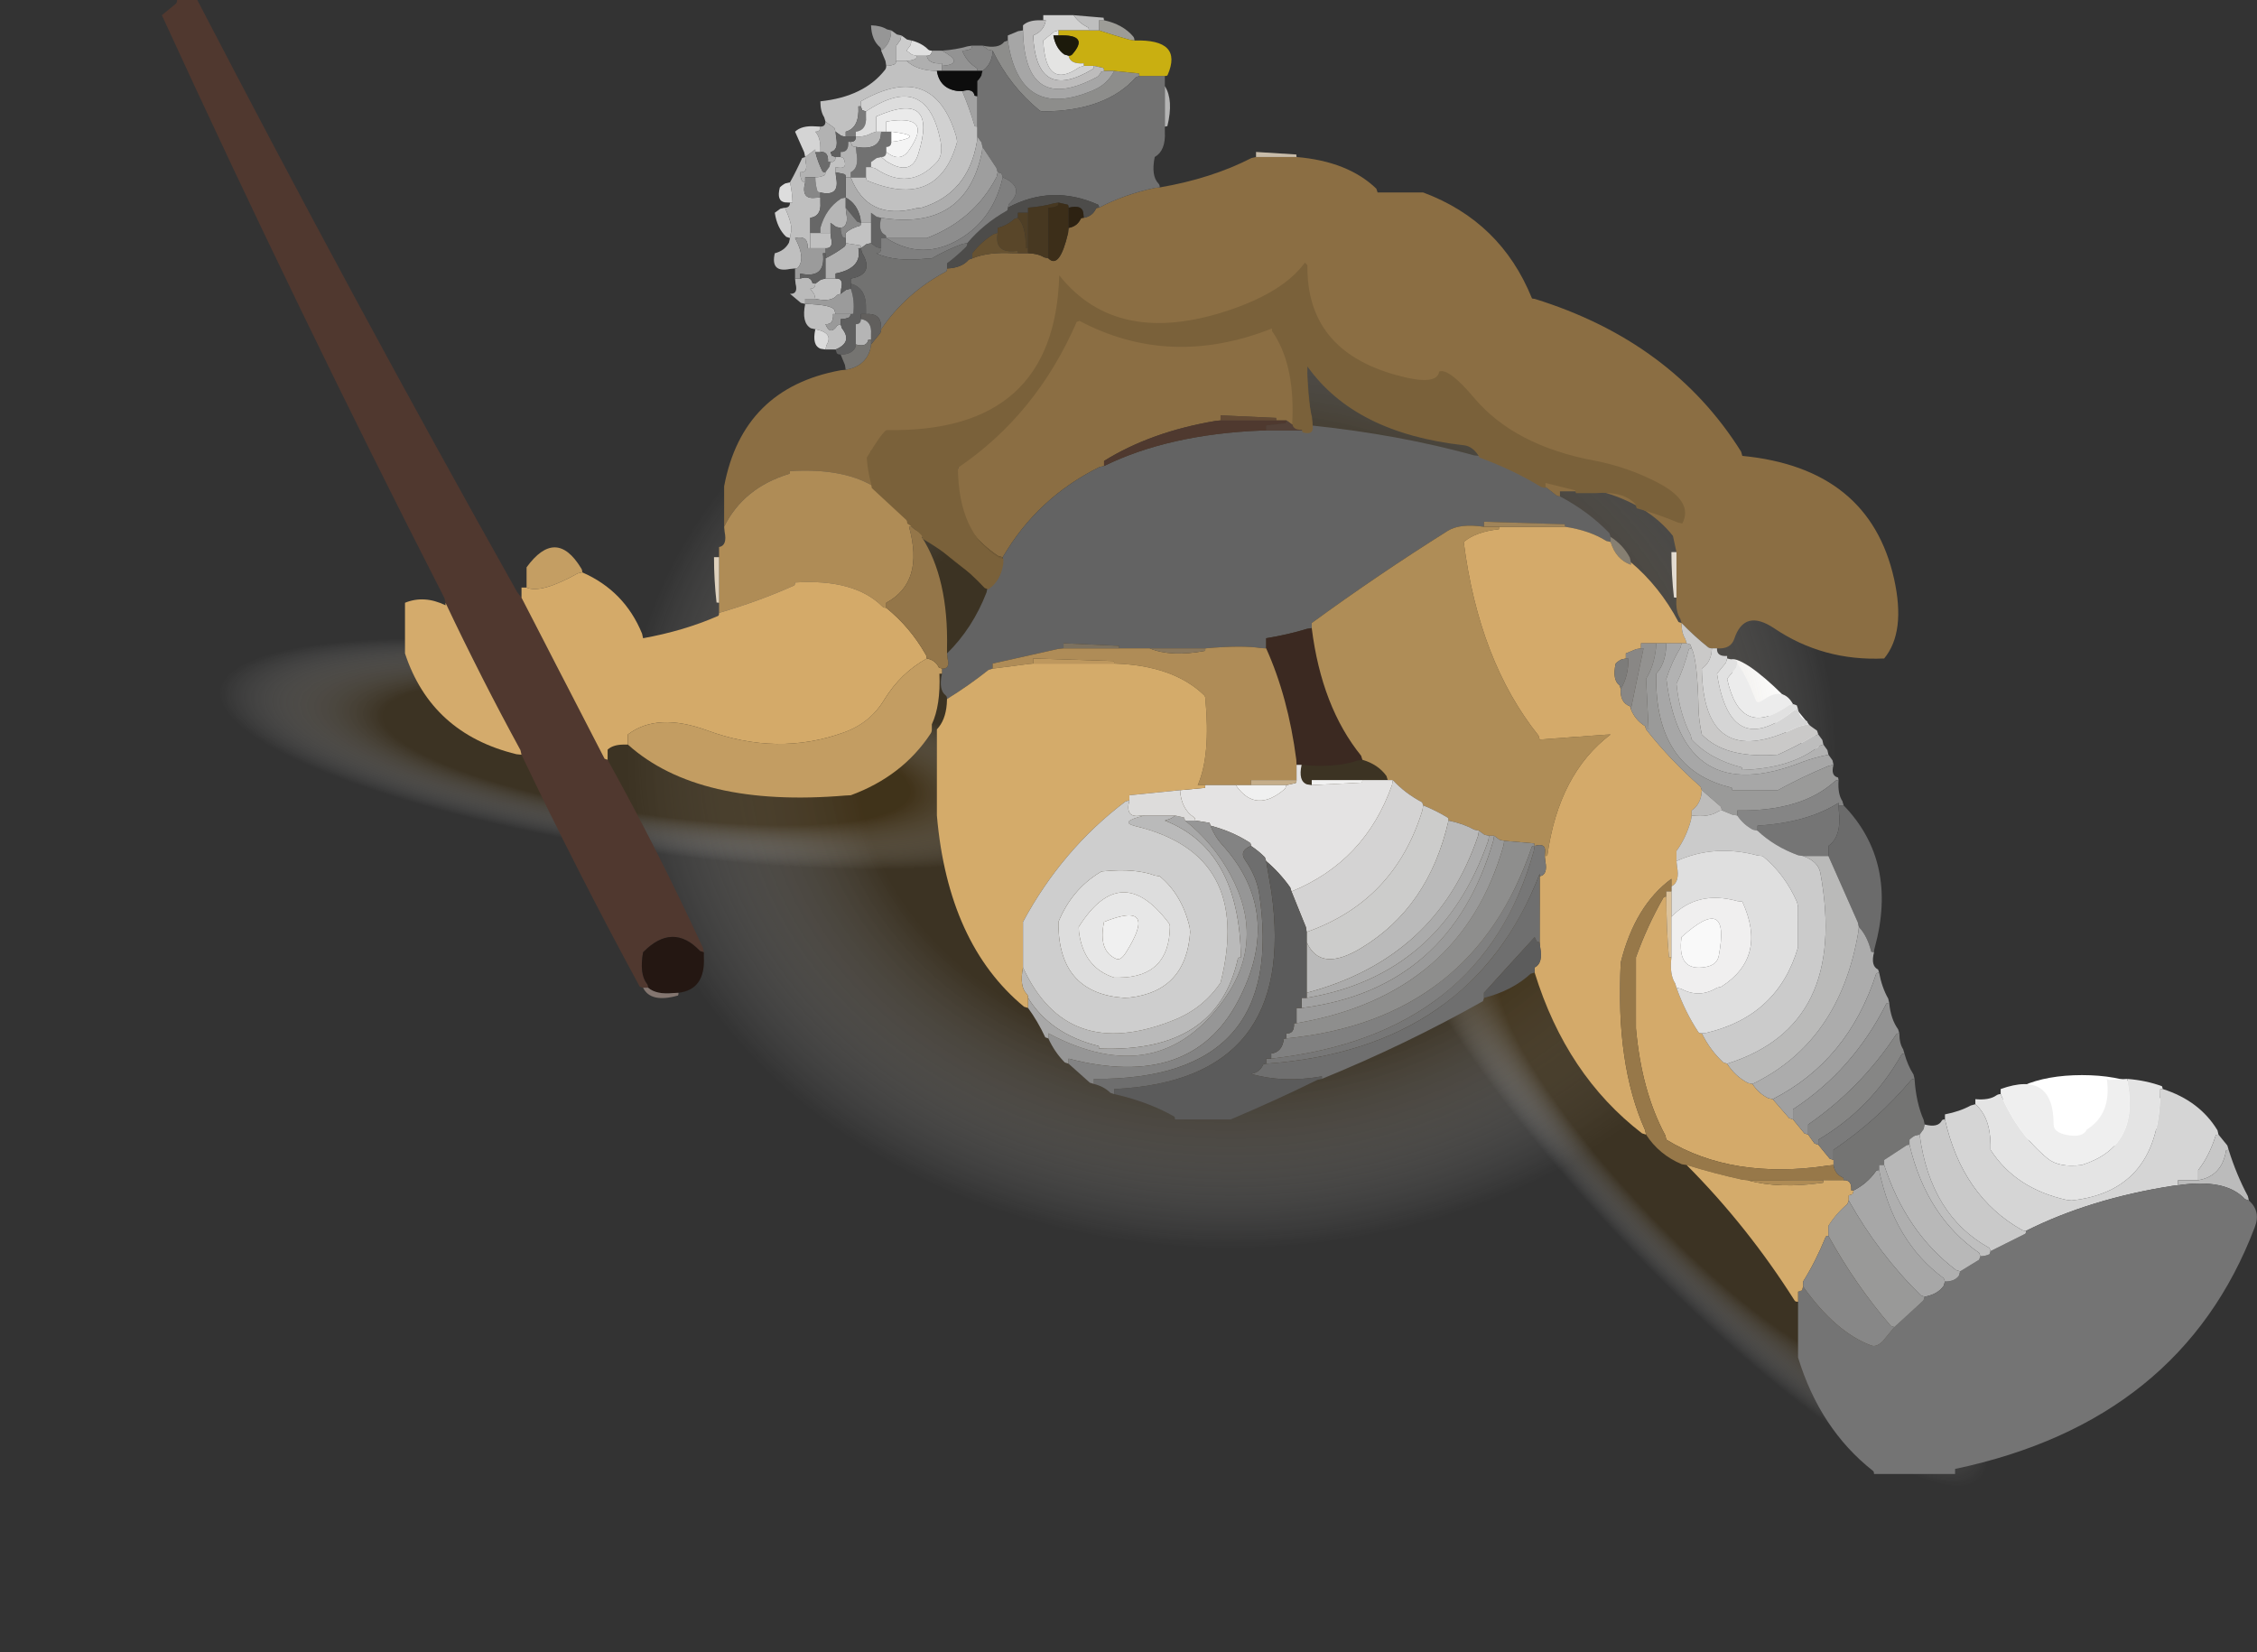<?xml version="1.0" encoding="UTF-8" standalone="no"?>
<svg xmlns:xlink="http://www.w3.org/1999/xlink" height="326.15px" width="445.55px" xmlns="http://www.w3.org/2000/svg">
  <rect width="100%" height="100%" fill="#333333" stroke="none"/>
  <g transform="matrix(1.0, 0.0, 0.0, 1.0, 238.75, 145.5)">
    <path d="M118.9 -1.65 Q120.9 1.4 120.15 2.15 119.4 2.9 116.35 0.85 113.25 -1.15 109.7 -4.75 106.15 -8.3 104.15 -11.4 102.1 -14.45 102.85 -15.15 103.55 -15.9 106.65 -13.9 109.65 -11.85 113.25 -8.25 116.8 -4.7 118.9 -1.65 M183.95 79.1 Q179.1 81.25 172.25 81.25 165.4 81.25 160.55 79.1 155.7 77.0 155.7 74.0 155.7 71.0 160.55 68.85 165.4 66.75 172.25 66.75 179.1 66.75 183.95 68.85 188.8 71.0 188.8 74.0 188.8 77.0 183.95 79.1" fill="#ffffff" fill-rule="evenodd" stroke="none"/>
    <path d="M3.75 -141.35 L7.25 -141.35 19.4 -140.7 Q84.1 -136.75 131.3 -98.3 184.2 -55.15 184.2 5.9 184.15 22.6 180.2 38.0 169.7 78.7 131.3 110.0 78.5 153.15 3.75 153.15 -71.05 153.15 -123.9 110.0 -162.3 78.7 -172.75 38.0 -176.75 22.6 -176.7 5.9 -176.7 -55.15 -123.9 -98.3 -76.65 -136.75 -11.9 -140.7 L0.25 -141.35 3.75 -141.35" fill="url(#gradient0)" fill-rule="evenodd" stroke="none"/>
    <path d="M11.8 28.55 Q3.25 35.5 -24.7 37.6 -63.25 40.55 -115.9 32.75 -168.55 24.9 -204.55 10.9 -230.65 0.75 -236.85 -8.35 -239.15 -11.85 -238.7 -15.1 -236.9 -27.1 -198.45 -30.05 -164.05 -32.7 -118.25 -26.7 L-109.7 -25.55 -107.3 -25.15 -104.8 -24.8 -96.25 -23.45 Q-50.8 -15.85 -18.6 -3.35 17.35 10.65 15.55 22.65 15.1 25.9 11.8 28.55" fill="url(#gradient1)" fill-rule="evenodd" stroke="none"/>
    <path d="M174.5 180.65 Q163.5 180.75 140.3 165.0 108.35 143.4 72.05 104.5 35.75 65.6 16.35 32.15 2.25 8.0 3.05 -3.0 3.45 -7.15 5.85 -9.4 14.7 -17.7 46.6 3.95 75.15 23.35 107.2 56.5 L113.15 62.75 114.8 64.55 116.55 66.4 122.4 72.8 Q153.2 107.0 170.55 136.8 189.95 170.1 181.1 178.4 178.7 180.65 174.5 180.65" fill="url(#gradient2)" fill-rule="evenodd" stroke="none"/>
    <path d="M17.2 -114.5 Q27.35 -113.65 32.95 -108.25 L33.2 -107.5 41.2 -107.5 42.2 -107.5 Q57.5 -101.8 63.65 -86.65 63.7 -86.5 64.2 -86.5 91.3 -78.1 104.95 -56.35 L105.2 -55.5 Q130.25 -53.05 135.15 -31.25 137.5 -20.7 133.2 -15.5 121.15 -14.95 111.5 -21.45 105.6 -25.4 103.6 -19.35 102.9 -17.3 100.2 -17.5 L99.2 -17.5 Q98.7 -17.5 98.4 -17.75 95.65 -19.95 93.2 -22.5 L92.95 -23.35 Q92.0 -24.75 92.2 -27.5 L92.2 -28.5 92.2 -36.5 91.5 -39.7 Q86.6 -45.9 77.2 -48.5 L76.2 -48.5 69.2 -48.5 69.2 -47.5 Q68.7 -47.5 68.4 -47.75 62.15 -52.95 53.2 -55.5 L52.95 -56.35 Q49.0 -62.3 37.2 -60.5 L37.05 -61.05 Q25.55 -64.85 19.2 -73.5 20.35 -77.75 18.15 -85.2 16.85 -89.8 12.2 -83.5 16.8 -75.1 17.2 -62.5 L17.2 -61.5 16.3 -61.7 15.2 -62.5 14.2 -62.5 13.2 -62.5 13.15 -63.0 2.2 -63.5 2.2 -62.5 1.2 -62.4 Q-11.55 -60.25 -20.8 -54.5 L-20.8 -53.5 -21.7 -53.3 Q-34.0 -47.2 -40.8 -35.5 L-41.65 -35.7 Q-47.95 -39.85 -50.8 -47.5 L-50.75 -48.5 Q-49.75 -54.45 -46.8 -58.5 -43.15 -61.35 -48.15 -60.4 -59.15 -58.4 -66.8 -56.5 -67.3 -52.5 -66.05 -50.35 L-65.8 -49.5 -66.7 -49.7 Q-72.7 -53.1 -82.8 -52.5 -82.8 -52.0 -82.95 -51.95 -92.0 -49.2 -95.8 -41.5 L-95.8 -42.5 -95.8 -49.5 Q-92.15 -68.85 -72.8 -72.4 L-71.8 -72.5 Q-67.95 -73.15 -66.95 -76.55 L-66.8 -77.5 -65.05 -79.65 Q-64.8 -80.0 -64.8 -80.5 -59.95 -87.65 -52.0 -91.9 -51.8 -92.0 -51.8 -92.5 -48.9 -92.6 -47.5 -94.25 L-46.8 -94.5 Q-43.6 -95.8 -38.8 -95.5 L-37.8 -95.5 -36.8 -95.5 -35.8 -95.5 Q-33.85 -95.45 -32.65 -94.7 L-31.8 -94.5 Q-29.6 -92.25 -27.9 -99.5 L-27.8 -100.5 Q-26.1 -100.8 -25.4 -102.3 -25.3 -102.5 -24.8 -102.5 -23.1 -102.8 -22.4 -104.3 -22.3 -104.5 -21.8 -104.5 -16.85 -107.1 -10.8 -108.4 L-9.8 -108.5 Q0.4 -110.25 8.3 -114.3 L9.2 -114.5 16.2 -114.5 17.2 -114.5" fill="#8b6e43" fill-rule="evenodd" stroke="none"/>
    <path d="M9.2 -114.5 L9.2 -115.5 17.15 -115.0 17.2 -114.5 16.2 -114.5 9.2 -114.5" fill="#c8bca9" fill-rule="evenodd" stroke="none"/>
    <path d="M-51.8 -7.5 Q-51.8 -8.0 -52.05 -8.2 -53.5 -9.3 -52.8 -12.5 L-52.8 -13.5 Q-51.15 -13.4 -51.7 -15.5 L-51.8 -16.5 Q-46.75 -21.45 -44.0 -28.55 L-43.8 -29.5 Q-41.1 -30.75 -40.85 -34.5 L-40.8 -35.5 Q-34.0 -47.2 -21.7 -53.3 L-20.8 -53.5 Q-8.05 -59.75 10.2 -60.5 L11.2 -60.5 17.2 -60.5 18.2 -60.5 Q19.2 -60.5 20.0 -60.9 20.2 -61.0 20.2 -61.5 37.4 -59.7 52.25 -55.6 L53.2 -55.5 Q62.15 -52.95 68.4 -47.75 68.7 -47.5 69.2 -47.5 74.8 -44.55 78.95 -40.25 L79.2 -39.5 79.2 -38.5 78.35 -38.7 Q75.0 -40.8 70.2 -41.5 L70.15 -42.0 54.2 -42.5 54.2 -41.5 Q49.45 -42.2 47.05 -40.7 33.2 -32.0 20.2 -22.5 L20.2 -21.5 19.25 -21.35 Q15.5 -20.2 11.2 -19.5 L11.2 -18.5 11.2 -17.5 10.2 -17.55 Q6.5 -18.15 -0.8 -17.5 L-1.8 -17.5 -11.8 -17.5 -12.8 -17.5 -17.8 -17.5 -17.85 -18.0 -28.8 -18.5 -28.8 -17.5 -29.8 -17.4 -42.8 -14.5 -42.8 -13.5 -43.6 -13.25 Q-47.5 -10.15 -51.8 -7.5 M-66.8 -101.5 L-66.8 -102.5 -66.8 -103.5 -65.7 -102.7 -64.8 -102.5 Q-65.5 -99.8 -64.0 -99.1 -63.8 -99.0 -63.8 -98.5 L-64.8 -98.5 -64.8 -97.5 -64.8 -96.5 -65.7 -96.7 -66.8 -97.5 -66.8 -98.5 -66.8 -101.5" fill="#636363" fill-rule="evenodd" stroke="none"/>
    <path d="M19.2 -73.5 Q19.5 -67.85 20.15 -62.5 L20.2 -61.5 Q20.2 -61.0 20.0 -60.9 19.2 -60.5 18.2 -60.5 L17.95 -61.25 17.2 -61.5 17.2 -62.5 Q16.8 -75.1 12.2 -83.5 16.85 -89.8 18.15 -85.2 20.35 -77.75 19.2 -73.5" fill="#735b36" fill-rule="evenodd" stroke="none"/>
    <path d="M11.2 -60.5 L10.2 -60.5 Q-8.05 -59.75 -20.8 -53.5 L-20.8 -54.5 Q-11.55 -60.25 1.2 -62.4 L2.2 -62.5 12.2 -62.5 13.2 -62.5 14.2 -62.5 15.2 -62.5 15.1 -61.95 11.2 -61.5 11.2 -60.5" fill="#4f392f" fill-rule="evenodd" stroke="none"/>
    <path d="M13.2 -62.5 L12.2 -62.5 2.2 -62.5 2.2 -63.5 13.15 -63.0 13.2 -62.5" fill="#634a34" fill-rule="evenodd" stroke="none"/>
    <path d="M18.2 -60.5 L17.2 -60.5 11.2 -60.5 11.2 -61.5 15.1 -61.95 15.2 -62.5 16.3 -61.7 17.2 -61.5 17.95 -61.25 18.2 -60.5" fill="#534138" fill-rule="evenodd" stroke="none"/>
    <path d="M11.2 -17.5 L11.2 -18.5 11.2 -19.5 Q15.5 -20.2 19.25 -21.35 L20.2 -21.5 Q22.15 -5.95 29.95 3.7 L30.2 4.5 29.25 4.65 Q24.85 6.15 18.2 5.5 L17.2 5.5 17.15 4.5 Q15.55 -7.85 11.2 -17.5" fill="#3b2921" fill-rule="evenodd" stroke="none"/>
    <path d="M20.2 -21.5 L20.2 -22.5 Q33.2 -32.0 47.05 -40.7 49.45 -42.2 54.2 -41.5 L56.2 -41.5 57.2 -41.5 57.15 -41.0 Q52.65 -40.55 50.2 -38.5 53.2 -15.0 64.95 -0.3 L65.2 0.5 78.2 -0.45 79.2 -0.5 Q68.95 7.25 66.7 23.45 L66.2 23.5 66.25 22.5 Q66.35 20.9 64.2 21.5 L64.1 21.0 58.2 20.5 57.3 20.3 56.2 19.5 55.2 19.5 54.3 19.3 53.2 18.5 52.3 18.3 Q50.1 17.1 47.2 16.5 47.2 16.0 47.0 15.9 44.7 14.5 42.2 13.5 L42.0 12.9 Q38.6 11.1 36.2 8.5 L35.2 8.5 34.95 7.7 Q33.3 5.4 30.2 4.5 L29.95 3.7 Q22.15 -5.95 20.2 -21.5" fill="#af8d57" fill-rule="evenodd" stroke="none"/>
    <path d="M-0.8 -17.5 Q6.5 -18.15 10.2 -17.55 L11.2 -17.5 Q15.55 -7.85 17.15 4.5 L17.2 5.5 17.2 7.5 17.2 8.5 16.2 8.5 8.2 8.5 8.2 9.5 7.2 9.5 5.2 9.5 4.2 9.5 -0.8 9.5 -2.3 9.5 Q0.25 3.6 -0.8 -7.5 -0.8 -8.0 -1.05 -8.25 -7.15 -14.15 -18.8 -14.5 L-18.85 -15.0 -34.8 -15.5 -34.8 -14.5 -35.8 -14.4 -42.8 -13.5 -42.8 -14.5 -29.8 -17.4 -28.8 -17.5 -18.8 -17.5 -17.8 -17.5 -12.8 -17.5 -11.8 -17.5 Q-7.55 -15.75 -0.9 -17.0 -0.8 -17.0 -0.8 -17.5" fill="#af8c57" fill-rule="evenodd" stroke="none"/>
    <path d="M79.2 -38.5 L79.2 -39.5 Q81.65 -37.95 83.0 -35.4 L83.2 -34.5 83.2 -34.0 Q80.25 -35.05 79.2 -38.5" fill="#867f72" fill-rule="evenodd" stroke="none"/>
    <path d="M86.2 78.5 L85.4 78.25 Q70.45 66.75 64.2 46.5 L64.2 45.5 Q65.9 44.7 65.3 41.5 L65.2 40.5 65.2 39.5 65.2 27.5 Q66.85 27.2 66.3 24.5 L66.2 23.5 66.7 23.45 Q68.95 7.25 79.2 -0.5 L78.2 -0.45 65.2 0.5 64.95 -0.3 Q53.2 -15.0 50.2 -38.5 52.65 -40.55 57.15 -41.0 L57.2 -41.5 69.2 -41.5 70.2 -41.5 Q75.0 -40.8 78.35 -38.7 L79.2 -38.5 Q80.25 -35.05 83.2 -34.0 L83.2 -34.5 Q88.9 -29.7 92.6 -22.7 L93.2 -22.5 Q93.2 -20.5 93.95 -19.35 L94.2 -18.5 93.2 -18.5 92.2 -18.5 90.2 -18.5 89.2 -18.5 88.2 -18.5 87.2 -18.5 85.2 -18.5 85.2 -17.5 84.25 -17.35 82.2 -16.5 82.2 -15.5 81.3 -15.3 Q80.7 -15.0 80.2 -14.5 79.5 -11.3 80.95 -10.2 L81.2 -9.5 Q81.0 -6.8 83.05 -6.05 L83.2 -5.5 Q84.05 -3.35 86.0 -2.15 L86.2 -1.5 Q91.05 4.65 96.95 9.8 L97.2 10.5 97.1 11.5 Q96.7 13.5 95.2 14.5 L95.2 15.5 95.05 16.45 Q94.1 19.9 92.2 22.5 L92.2 23.5 92.2 24.5 92.3 25.5 Q92.9 28.7 91.2 29.5 L91.2 28.0 Q84.0 33.3 81.2 44.5 80.15 64.6 86.0 77.6 L86.2 78.5 M107.2 68.5 Q108.4 70.35 110.3 71.3 L111.2 71.5 114.45 75.25 115.2 75.5 117.45 78.25 118.2 78.5 119.45 80.25 120.2 80.5 122.45 83.25 123.2 83.5 123.2 84.5 122.2 84.6 Q103.25 87.45 90.2 79.5 L90.0 78.65 Q85.3 69.95 84.2 57.5 L84.2 56.5 84.2 46.5 84.2 45.5 84.2 43.5 Q86.45 37.25 89.6 31.75 89.7 31.5 90.2 31.5 90.2 37.5 90.7 43.45 L91.2 43.5 Q90.8 46.9 91.95 48.65 L92.2 49.5 Q93.9 54.3 96.55 58.3 96.7 58.5 97.2 58.5 98.85 61.85 101.45 64.25 L102.2 64.5 Q103.75 66.95 106.3 68.3 L107.2 68.5" fill="#d4aa6a" fill-rule="evenodd" stroke="none"/>
    <path d="M54.2 -41.5 L54.2 -42.5 70.15 -42.0 70.2 -41.5 69.2 -41.5 57.2 -41.5 56.2 -41.5 54.2 -41.5" fill="#a08459" fill-rule="evenodd" stroke="none"/>
    <path d="M81.2 -9.5 L80.95 -10.2 Q79.5 -11.3 80.2 -14.5 80.7 -15.0 81.3 -15.3 L82.2 -15.5 82.7 -15.5 Q82.75 -11.95 81.2 -9.5" fill="#7d7c7a" fill-rule="evenodd" stroke="none"/>
    <path d="M92.2 -36.5 L92.2 -28.5 92.2 -27.5 91.7 -27.55 Q91.2 -32.0 91.2 -36.5 L92.2 -36.5" fill="#e3dcd1" fill-rule="evenodd" stroke="none"/>
    <path d="M118.2 -2.5 L119.95 -1.25 120.2 -0.5 119.35 -0.25 Q116.0 1.8 112.2 3.5 L111.2 3.55 Q101.6 4.1 97.2 -0.5 96.6 -3.4 96.55 -5.5 96.35 -15.2 95.2 -17.5 L94.95 -18.25 94.2 -18.5 93.95 -19.35 Q93.2 -20.5 93.2 -22.5 95.65 -19.95 98.4 -17.75 98.7 -17.5 99.2 -17.5 L99.1 -16.5 Q98.7 -14.5 97.2 -13.5 97.5 6.9 115.6 -1.75 116.45 -2.2 118.2 -2.5" fill="#cac9c8" fill-rule="evenodd" stroke="none"/>
    <path d="M121.2 1.5 L122.0 2.6 122.2 3.5 Q119.25 4.1 117.0 4.95 93.3 14.3 90.2 -11.5 91.3 -14.9 93.0 -17.65 L93.2 -18.5 94.2 -18.5 94.95 -18.25 95.2 -17.5 94.65 -17.35 Q93.65 -13.55 92.2 -10.5 92.8 -4.55 95.0 -0.4 L95.2 0.5 Q98.8 4.4 105.1 6.0 L105.2 6.5 Q114.9 6.2 120.4 1.75 L121.2 1.5 M-76.8 -120.5 Q-76.3 -120.5 -76.05 -120.75 -75.8 -121.0 -75.8 -121.5 L-74.05 -120.25 -73.8 -119.5 -73.7 -118.5 Q-73.15 -115.8 -74.8 -115.5 L-74.55 -114.75 -73.8 -114.5 Q-73.8 -114.0 -74.05 -113.75 -74.3 -113.5 -74.8 -113.5 L-75.3 -113.5 Q-75.15 -115.65 -76.8 -115.5 L-76.8 -116.5 Q-76.85 -118.45 -77.8 -119.5 -77.3 -119.5 -77.05 -119.75 -76.8 -120.0 -76.8 -120.5 M-79.8 -114.5 L-77.8 -116.0 -77.8 -115.5 Q-77.3 -113.5 -76.4 -111.7 -76.3 -111.5 -75.8 -111.5 -75.8 -111.0 -76.0 -110.9 -76.8 -110.5 -77.8 -110.5 L-78.8 -110.5 -79.8 -110.5 -79.8 -109.5 -80.4 -109.7 Q-80.8 -110.5 -80.8 -111.5 -79.2 -111.35 -79.7 -113.5 L-79.8 -114.5" fill="#b2b2b2" fill-rule="evenodd" stroke="none"/>
    <path d="M122.2 3.5 L123.0 4.6 123.2 5.5 122.25 5.7 Q117.05 7.85 112.2 10.5 L111.2 10.5 103.2 10.5 103.1 10.0 Q87.8 6.45 88.2 -12.5 89.9 -14.3 90.15 -17.5 L90.2 -18.5 92.2 -18.5 93.2 -18.5 93.0 -17.65 Q91.3 -14.9 90.2 -11.5 93.3 14.3 117.0 4.95 119.25 4.1 122.2 3.5 M145.2 107.5 L144.95 108.35 Q143.75 110.05 141.2 110.5 L140.45 110.25 Q132.15 102.1 126.2 91.5 L126.2 90.5 126.95 90.25 127.2 89.5 Q129.85 88.15 131.55 85.75 131.7 85.5 132.2 85.5 135.1 99.6 144.95 106.85 L145.2 107.5" fill="#a7a7a7" fill-rule="evenodd" stroke="none"/>
    <path d="M120.2 -0.5 L121.0 0.6 121.2 1.5 120.4 1.75 Q114.9 6.2 105.2 6.5 L105.1 6.0 Q98.8 4.4 95.2 0.5 L95.0 -0.4 Q92.8 -4.55 92.2 -10.5 93.65 -13.55 94.65 -17.35 L95.2 -17.5 Q96.35 -15.2 96.55 -5.5 96.6 -3.4 97.2 -0.5 101.6 4.1 111.2 3.55 L112.2 3.5 Q116.0 1.8 119.35 -0.25 L120.2 -0.5" fill="#bdbdbd" fill-rule="evenodd" stroke="none"/>
    <path d="M100.2 -17.5 Q100.1 -15.85 102.2 -16.0 L102.2 -15.5 101.95 -14.65 100.2 -12.5 Q102.85 4.75 115.4 -5.25 L116.2 -5.5 Q116.45 -3.8 118.0 -3.1 L118.2 -2.5 Q116.45 -2.2 115.6 -1.75 97.5 6.9 97.2 -13.5 98.7 -14.5 99.1 -16.5 L99.2 -17.5 100.2 -17.5 M145.2 75.5 L145.2 74.5 Q148.1 73.95 150.3 72.75 L151.2 72.5 Q154.15 75.05 154.2 80.5 L154.2 81.5 Q159.1 89.15 169.25 91.4 L170.2 91.5 Q187.8 89.6 187.7 69.5 L188.2 69.5 Q195.45 71.8 199.0 77.65 L199.2 78.5 Q198.7 78.5 198.65 78.65 197.4 82.7 195.2 85.5 L195.2 86.5 195.2 87.5 194.2 87.5 191.2 87.5 191.2 88.5 190.2 88.6 Q173.85 91.15 161.2 97.5 160.7 97.5 160.35 97.3 148.6 90.65 145.2 75.5" fill="#d5d5d5" fill-rule="evenodd" stroke="none"/>
    <path d="M81.2 -9.5 Q82.75 -11.95 82.7 -15.5 L82.2 -15.5 82.2 -16.5 84.25 -17.35 85.2 -17.5 85.7 -17.5 83.2 -5.5 83.05 -6.05 Q81.0 -6.8 81.2 -9.5" fill="#898785" fill-rule="evenodd" stroke="none"/>
    <path d="M85.2 -17.5 L85.2 -18.5 87.2 -18.5 88.2 -18.5 88.15 -17.5 Q87.75 -13.95 86.2 -11.5 L86.7 -1.5 86.2 -1.5 86.0 -2.15 Q84.05 -3.35 83.2 -5.5 L85.7 -17.5 85.2 -17.5" fill="#939290" fill-rule="evenodd" stroke="none"/>
    <path d="M123.2 5.5 Q122.6 7.65 124.1 8.0 L124.2 8.5 Q123.7 8.5 123.45 8.75 116.9 14.7 104.2 14.5 L104.2 15.5 103.25 15.35 101.2 14.5 100.95 13.75 97.2 10.5 96.95 9.8 Q91.05 4.65 86.2 -1.5 L86.7 -1.5 86.2 -11.5 Q87.75 -13.95 88.15 -17.5 L88.2 -18.5 89.2 -18.5 90.2 -18.5 90.15 -17.5 Q89.9 -14.3 88.2 -12.5 87.8 6.45 103.1 10.0 L103.2 10.5 111.2 10.5 112.2 10.5 Q117.05 7.85 122.25 5.7 L123.2 5.5" fill="#9a9a99" fill-rule="evenodd" stroke="none"/>
    <path d="M104.2 -14.5 Q105.95 -12.2 107.9 -7.15 108.2 -6.5 109.55 -7.45 113.25 -10.0 115.2 -6.5 L114.35 -6.25 Q104.8 0.55 102.2 -11.5 L103.95 -13.65 104.2 -14.5" fill="#ececec" fill-rule="evenodd" stroke="none"/>
    <path d="M102.2 -15.5 L104.0 -15.1 Q104.2 -15.0 104.2 -14.5 L103.95 -13.65 102.2 -11.5 Q104.8 0.55 114.35 -6.25 L115.2 -6.5 115.95 -6.25 116.2 -5.5 115.4 -5.25 Q102.85 4.75 100.2 -12.5 L101.95 -14.65 102.2 -15.5" fill="#e1e1e1" fill-rule="evenodd" stroke="none"/>
    <path d="M151.2 72.5 L151.2 71.5 Q153.95 71.75 155.35 70.75 155.7 70.5 156.2 70.5 159.45 78.25 165.45 83.2 167.65 85.05 172.2 84.5 183.5 80.95 181.3 68.5 L181.2 67.5 Q184.95 67.8 188.05 68.95 L188.2 69.5 187.7 69.5 Q187.8 89.6 170.2 91.5 L169.25 91.4 Q159.1 89.15 154.2 81.5 L154.2 80.5 Q154.15 75.05 151.2 72.5" fill="#e4e4e4" fill-rule="evenodd" stroke="none"/>
    <path d="M156.2 70.5 L156.2 69.5 Q166.65 65.75 166.65 76.5 166.65 78.05 169.2 78.55 172.4 79.2 173.2 77.5 178.15 74.4 177.15 67.5 L177.6 67.7 181.2 67.5 181.3 68.5 Q183.5 80.95 172.2 84.5 167.65 85.05 165.45 83.2 159.45 78.25 156.2 70.5" fill="#efefef" fill-rule="evenodd" stroke="none"/>
    <path d="M199.2 78.5 L200.95 80.65 201.2 81.5 200.7 81.6 Q199.9 86.7 195.2 87.5 L195.2 86.5 195.2 85.5 Q197.4 82.7 198.65 78.65 198.7 78.5 199.2 78.5" fill="#c7c7c7" fill-rule="evenodd" stroke="none"/>
    <path d="M201.2 81.5 Q202.75 86.45 205.0 90.65 L205.2 91.5 204.45 91.25 Q200.6 87.1 191.2 88.5 L191.2 87.5 194.2 87.5 195.2 87.5 Q199.9 86.7 200.7 81.6 L201.2 81.5" fill="#bbbbbb" fill-rule="evenodd" stroke="none"/>
    <path d="M205.2 91.5 Q207.6 93.65 206.35 96.8 191.8 135.1 147.2 144.5 L147.2 145.5 146.2 145.5 131.2 145.5 Q131.2 145.0 130.95 144.85 120.55 136.65 116.2 122.5 L116.2 121.5 116.2 111.5 116.2 110.5 116.2 109.5 116.95 109.25 117.2 108.5 Q123.65 117.55 130.7 120.15 131.7 120.5 132.95 119.25 L135.2 116.5 140.95 111.25 141.2 110.5 Q143.75 110.05 144.95 108.35 L145.2 107.5 Q147.15 107.5 147.95 106.35 L148.2 105.5 151.95 103.2 152.2 102.5 Q153.2 102.5 154.0 102.1 L154.2 101.5 161.0 98.1 Q161.2 98.0 161.2 97.5 173.85 91.15 190.2 88.6 L191.2 88.5 Q200.6 87.1 204.45 91.25 L205.2 91.5" fill="#747474" fill-rule="evenodd" stroke="none"/>
    <path d="M124.2 8.5 Q124.0 11.25 124.95 12.65 L125.2 13.5 124.2 13.5 124.2 13.0 Q118.05 16.9 108.2 17.5 L108.2 18.5 107.3 18.3 Q105.4 17.3 104.2 15.5 L104.2 14.5 Q116.9 14.7 123.45 8.75 123.7 8.5 124.2 8.5" fill="#858585" fill-rule="evenodd" stroke="none"/>
    <path d="M108.2 18.5 L108.2 17.5 Q118.05 16.9 124.2 13.0 L124.2 13.5 124.25 14.5 Q124.85 19.65 122.2 21.5 L122.2 22.5 122.2 23.5 121.2 23.5 117.2 23.5 116.25 23.35 Q111.55 21.65 108.2 18.5" fill="#757575" fill-rule="evenodd" stroke="none"/>
    <path d="M125.2 13.5 Q135.95 24.65 131.35 41.55 131.2 42.0 131.2 42.5 L130.65 42.4 Q129.9 39.3 128.2 37.5 L128.0 36.6 122.2 23.5 122.2 22.5 122.2 21.5 Q124.85 19.65 124.25 14.5 L124.2 13.5 125.2 13.5 M-77.8 -115.5 L-76.8 -115.5 Q-75.15 -115.65 -75.3 -113.5 L-74.8 -113.5 -75.0 -112.6 -75.8 -111.5 Q-76.3 -111.5 -76.4 -111.7 -77.3 -113.5 -77.8 -115.5" fill="#6b6b6b" fill-rule="evenodd" stroke="none"/>
    <path d="M131.2 42.5 Q130.5 45.2 132.0 45.9 L132.2 46.5 131.65 46.65 Q126.1 63.9 111.2 71.5 L110.3 71.3 Q108.4 70.35 107.2 68.5 124.4 60.2 128.1 38.5 L128.2 37.5 Q129.9 39.3 130.65 42.4 L131.2 42.5" fill="#acacac" fill-rule="evenodd" stroke="none"/>
    <path d="M128.2 37.5 L128.1 38.5 Q124.4 60.2 107.2 68.5 L106.3 68.3 Q103.75 66.95 102.2 64.5 126.15 57.0 120.6 26.8 120.15 24.55 117.2 23.5 L121.2 23.5 122.2 23.5 128.0 36.6 128.2 37.5" fill="#babab9" fill-rule="evenodd" stroke="none"/>
    <path d="M132.2 46.5 Q132.75 49.45 134.0 51.65 L134.2 52.5 Q133.7 52.5 133.6 52.7 127.0 65.8 115.2 73.5 L115.2 74.5 115.2 75.5 114.45 75.25 111.2 71.5 Q126.1 63.9 131.65 46.65 L132.2 46.5" fill="#a0a0a0" fill-rule="evenodd" stroke="none"/>
    <path d="M104.2 15.5 Q105.4 17.3 107.3 18.3 L108.2 18.5 Q111.55 21.65 116.25 23.35 L117.2 23.5 Q120.15 24.55 120.6 26.8 126.15 57.0 102.2 64.5 L101.45 64.25 Q98.85 61.85 97.2 58.5 L98.15 58.4 Q112.25 55.05 116.2 41.5 L116.2 40.5 116.2 33.5 116.0 32.6 Q113.6 27.1 109.2 23.5 L108.25 23.4 Q99.7 21.1 92.2 24.5 L92.2 23.5 92.2 22.5 Q94.1 19.9 95.05 16.45 L95.2 15.5 Q98.55 15.9 100.35 14.75 100.7 14.5 101.2 14.5 L103.25 15.35 104.2 15.5" fill="#cbcbcb" fill-rule="evenodd" stroke="none"/>
    <path d="M92.2 24.5 Q99.7 21.1 108.25 23.4 L109.2 23.5 Q113.6 27.1 116.0 32.6 L116.2 33.5 116.2 40.5 116.2 41.5 Q112.25 55.05 98.15 58.4 L97.2 58.5 Q96.7 58.5 96.55 58.3 93.9 54.3 92.2 49.5 L93.1 49.7 Q96.7 51.65 100.2 49.5 L101.05 49.3 Q110.2 43.45 105.2 32.5 L104.25 32.4 Q96.3 30.2 91.2 35.5 L91.2 34.5 91.2 30.5 91.2 29.5 Q92.9 28.7 92.3 25.5 L92.2 24.5" fill="#dfdfdf" fill-rule="evenodd" stroke="none"/>
    <path d="M101.2 14.5 Q100.7 14.5 100.35 14.75 98.55 15.9 95.2 15.5 L95.2 14.5 Q96.7 13.5 97.1 11.5 L97.2 10.5 100.95 13.75 101.2 14.5" fill="#bdbcbb" fill-rule="evenodd" stroke="none"/>
    <path d="M94.2 84.5 L93.25 84.35 Q88.75 82.45 86.2 78.5 L86.0 77.6 Q80.15 64.6 81.2 44.5 84.0 33.3 91.2 28.0 L91.2 29.5 91.2 30.5 90.2 30.5 90.2 31.5 Q89.7 31.5 89.6 31.75 86.45 37.25 84.2 43.5 L84.2 45.5 84.2 46.5 84.2 56.5 84.2 57.5 Q85.3 69.95 90.0 78.65 L90.2 79.5 Q103.25 87.45 122.2 84.6 L123.2 84.5 Q123.45 86.25 125.0 86.95 125.2 87.0 125.2 87.5 L124.2 87.5 121.2 87.5 120.2 87.5 106.2 87.5 105.2 87.4 Q99.55 86.15 94.2 84.5" fill="#977849" fill-rule="evenodd" stroke="none"/>
    <path d="M91.2 30.5 L91.2 34.5 91.2 35.5 91.2 42.5 91.2 43.5 90.7 43.45 Q90.2 37.5 90.2 31.5 L90.2 30.5 91.2 30.5" fill="#dcc29a" fill-rule="evenodd" stroke="none"/>
    <path d="M91.2 35.5 Q96.3 30.2 104.25 32.4 L105.2 32.5 Q110.2 43.45 101.05 49.3 L100.2 49.5 Q96.7 51.65 93.1 49.7 L92.2 49.5 91.95 48.65 Q90.8 46.9 91.2 43.5 L91.2 42.5 91.2 35.5 M93.2 39.5 Q92.25 46.45 98.0 45.4 100.2 45.0 100.55 43.2 102.95 30.7 93.2 39.5" fill="#f0efef" fill-rule="evenodd" stroke="none"/>
    <path d="M93.2 39.5 Q102.95 30.7 100.55 43.2 100.2 45.0 98.0 45.4 92.25 46.45 93.2 39.5" fill="#f9f9f9" fill-rule="evenodd" stroke="none"/>
    <path d="M134.2 52.5 Q134.5 55.7 135.95 57.7 L136.2 58.5 Q135.7 58.5 135.55 58.75 128.55 69.35 118.2 76.5 L118.2 77.5 118.2 78.5 117.45 78.25 115.2 75.5 115.2 74.5 115.2 73.5 Q127.0 65.8 133.6 52.7 133.7 52.5 134.2 52.5 M-52.8 -135.5 Q-50.0 -135.7 -47.75 -136.35 L-46.8 -136.5 -47.0 -135.9 Q-47.8 -135.5 -48.8 -135.5 -47.95 -133.35 -46.05 -132.15 -45.8 -132.0 -45.8 -131.5 L-46.8 -131.5 -52.8 -131.5 -52.8 -132.5 -51.85 -132.6 Q-48.6 -133.2 -52.8 -135.5" fill="#939393" fill-rule="evenodd" stroke="none"/>
    <path d="M136.2 58.5 Q136.2 60.5 136.95 61.65 L137.2 62.5 Q136.7 62.5 136.6 62.75 130.55 73.4 120.2 79.5 L120.2 80.5 119.45 80.25 118.2 78.5 118.2 77.5 118.2 76.5 Q128.55 69.35 135.55 58.75 135.7 58.5 136.2 58.5" fill="#868685" fill-rule="evenodd" stroke="none"/>
    <path d="M137.2 62.5 Q137.85 64.85 139.0 66.65 L139.2 67.5 Q138.7 67.5 138.5 67.75 131.85 75.65 123.2 81.5 L123.2 82.5 123.2 83.5 122.45 83.25 120.2 80.5 120.2 79.5 Q130.55 73.4 136.6 62.75 136.7 62.5 137.2 62.5" fill="#7b7b7b" fill-rule="evenodd" stroke="none"/>
    <path d="M116.2 111.5 Q115.7 111.5 115.55 111.3 106.2 96.55 94.2 84.5 99.55 86.15 105.2 87.4 L106.2 87.5 Q112.45 89.25 121.15 88.0 L121.2 87.5 124.2 87.5 125.2 87.5 Q126.85 87.4 126.7 89.5 L127.2 89.5 126.95 90.25 126.2 90.5 126.2 91.5 125.95 92.2 Q123.75 94.05 122.2 96.5 L122.2 97.5 122.2 98.5 Q121.7 98.5 121.65 98.7 119.7 103.5 117.2 107.5 L117.2 108.5 116.95 109.25 116.2 109.5 116.2 110.5 116.2 111.5" fill="#d4ab6b" fill-rule="evenodd" stroke="none"/>
    <path d="M106.2 87.5 L120.2 87.5 121.2 87.5 121.15 88.0 Q112.45 89.25 106.2 87.5" fill="#ae8b55" fill-rule="evenodd" stroke="none"/>
    <path d="M139.2 67.5 Q139.5 72.2 141.0 75.6 L141.2 76.5 141.0 77.4 140.2 78.5 139.3 78.7 Q138.7 79.0 138.2 79.5 L138.2 80.5 Q137.7 80.5 137.4 80.75 L133.2 83.5 133.2 84.5 132.2 84.5 132.2 85.5 Q131.7 85.5 131.55 85.75 129.85 88.15 127.2 89.5 L126.7 89.5 Q126.85 87.4 125.2 87.5 125.2 87.0 125.0 86.95 123.45 86.25 123.2 84.5 L123.2 83.5 123.2 82.5 123.2 81.5 Q131.85 75.65 138.5 67.75 138.7 67.5 139.2 67.5" fill="#747473" fill-rule="evenodd" stroke="none"/>
    <path d="M-73.8 -76.5 L-74.8 -76.5 -75.8 -76.5 -75.6 -77.35 Q-74.1 -79.8 -77.8 -80.5 L-78.7 -80.7 Q-80.55 -81.8 -79.8 -85.5 -74.65 -85.35 -74.05 -84.35 L-73.8 -83.5 -74.3 -83.5 Q-74.15 -81.4 -75.8 -81.5 -74.85 -79.15 -73.45 -81.25 L-72.8 -81.5 -72.55 -80.7 Q-70.35 -77.95 -73.8 -76.5 M-81.8 -92.5 L-82.8 -92.4 Q-86.7 -91.6 -85.8 -95.5 -83.85 -96.0 -83.0 -97.6 L-82.8 -98.5 -82.65 -99.45 Q-82.1 -100.75 -83.8 -104.5 -83.3 -104.5 -83.05 -104.75 -82.8 -105.0 -82.8 -105.5 L-82.3 -105.5 Q-82.35 -107.5 -82.8 -109.5 -81.55 -111.75 -80.4 -114.3 L-79.8 -114.5 -79.7 -113.5 Q-79.2 -111.35 -80.8 -111.5 -80.8 -110.5 -80.4 -109.7 L-79.8 -109.5 Q-80.7 -106.1 -77.8 -106.45 L-76.8 -106.5 -76.8 -105.5 Q-76.6 -102.8 -78.8 -102.5 L-78.8 -100.5 -78.8 -99.5 -78.8 -97.5 -78.8 -96.5 -79.3 -96.5 Q-79.2 -99.15 -81.8 -98.5 -79.7 -94.65 -81.15 -92.75 -81.3 -92.5 -81.8 -92.5 M154.2 101.5 L154.0 102.1 Q153.2 102.5 152.2 102.5 L151.95 101.85 Q141.55 94.65 138.2 80.5 L138.2 79.5 Q138.7 79.0 139.3 78.7 L140.2 78.5 Q142.3 94.45 154.0 100.9 L154.2 101.5" fill="#bfbfbf" fill-rule="evenodd" stroke="none"/>
    <path d="M141.2 76.5 Q143.85 77.2 144.6 75.7 144.7 75.5 145.2 75.5 148.6 90.65 160.35 97.3 160.7 97.5 161.2 97.5 161.2 98.0 161.0 98.1 L154.2 101.5 154.0 100.9 Q142.3 94.45 140.2 78.5 L141.0 77.4 141.2 76.5" fill="#c9c9c9" fill-rule="evenodd" stroke="none"/>
    <path d="M152.2 102.5 L151.95 103.2 148.2 105.5 147.4 105.25 Q137.5 97.75 133.2 84.5 L133.2 83.5 137.4 80.75 Q137.7 80.5 138.2 80.5 141.55 94.65 151.95 101.85 L152.2 102.5 M-64.8 -119.5 L-64.9 -118.5 Q-65.55 -115.75 -69.8 -116.5 -70.3 -116.5 -70.55 -116.75 L-70.8 -117.5 Q-70.3 -117.5 -70.05 -117.75 -69.8 -118.0 -69.8 -118.5 -67.85 -118.5 -66.65 -119.25 L-65.8 -119.5 -64.8 -119.5" fill="#b8b8b8" fill-rule="evenodd" stroke="none"/>
    <path d="M148.2 105.5 L147.95 106.35 Q147.15 107.5 145.2 107.5 L144.95 106.85 Q135.1 99.6 132.2 85.5 L132.2 84.5 133.2 84.5 Q137.5 97.75 147.4 105.25 L148.2 105.5 M-55.8 -134.5 Q-55.5 -132.8 -52.8 -133.0 L-52.8 -132.5 -52.8 -131.5 -53.8 -131.5 -54.8 -131.55 Q-58.0 -131.8 -59.8 -133.5 -58.8 -133.5 -58.0 -133.9 -57.8 -134.0 -57.8 -134.5 L-56.8 -134.5 -55.8 -134.5" fill="#afafaf" fill-rule="evenodd" stroke="none"/>
    <path d="M141.2 110.5 L140.95 111.25 135.2 116.5 134.5 116.25 Q127.55 108.2 122.2 98.5 L122.2 97.5 122.2 96.5 Q123.75 94.05 125.95 92.2 L126.2 91.5 Q132.15 102.1 140.45 110.25 L141.2 110.5" fill="#999998" fill-rule="evenodd" stroke="none"/>
    <path d="M135.2 116.5 L132.95 119.25 Q131.7 120.5 130.7 120.15 123.65 117.55 117.2 108.5 L117.2 107.5 Q119.7 103.5 121.65 98.7 121.7 98.5 122.2 98.5 127.55 108.2 134.5 116.25 L135.2 116.5 M-77.8 -110.5 Q-77.8 -109.0 -77.35 -107.65 L-76.8 -107.5 -76.8 -106.5 -77.8 -106.45 Q-80.7 -106.1 -79.8 -109.5 L-79.8 -110.5 -78.8 -110.5 -77.8 -110.5" fill="#878787" fill-rule="evenodd" stroke="none"/>
    <path d="M64.2 21.5 Q66.35 20.9 66.25 22.5 L66.2 23.5 66.3 24.5 Q66.85 27.2 65.2 27.5 L65.2 27.0 Q51.8 61.6 11.2 64.5 L11.2 63.5 12.2 63.5 Q54.0 58.8 64.05 22.45 L64.2 21.5" fill="#777777" fill-rule="evenodd" stroke="none"/>
    <path d="M64.2 21.5 L64.05 22.45 Q54.0 58.8 12.2 63.5 L12.2 62.5 Q14.4 62.2 14.7 59.55 L15.2 59.5 Q52.05 55.9 63.65 21.65 63.7 21.5 64.2 21.5" fill="#808080" fill-rule="evenodd" stroke="none"/>
    <path d="M58.2 20.5 L64.1 21.0 64.2 21.5 Q63.7 21.5 63.65 21.65 52.05 55.9 15.2 59.5 L15.2 58.5 Q16.8 58.65 16.7 56.5 L17.2 56.5 Q49.65 50.95 58.05 21.45 L58.2 20.5" fill="#8e8e8d" fill-rule="evenodd" stroke="none"/>
    <path d="M42.2 13.5 Q44.7 14.5 47.0 15.9 47.2 16.0 47.2 16.5 43.3 33.65 29.9 41.7 21.85 46.55 19.2 40.5 L19.2 39.5 19.2 38.5 Q36.55 32.4 42.05 14.45 L42.2 13.5" fill="#cccccb" fill-rule="evenodd" stroke="none"/>
    <path d="M36.2 8.5 Q38.6 11.1 42.0 12.9 L42.2 13.5 42.05 14.45 Q36.55 32.4 19.2 38.5 L19.05 37.55 16.2 30.5 Q30.75 24.55 36.05 9.45 L36.2 8.5" fill="#d4d3d3" fill-rule="evenodd" stroke="none"/>
    <path d="M-79.8 -85.5 L-80.65 -85.7 -82.8 -87.5 Q-81.15 -87.4 -81.7 -89.5 L-81.8 -90.5 -80.8 -90.5 Q-78.7 -91.15 -78.35 -89.6 L-77.8 -89.5 Q-77.8 -89.0 -78.05 -88.75 -78.3 -88.5 -78.8 -88.5 L-78.0 -87.4 -77.8 -86.5 -78.8 -86.5 -79.8 -86.5 -79.8 -85.5 M47.2 16.5 Q50.1 17.1 52.3 18.3 L53.2 18.5 53.05 19.45 Q44.9 43.7 19.2 50.5 L19.2 49.5 19.2 40.5 Q21.85 46.55 29.9 41.7 43.3 33.65 47.2 16.5 M-6.8 15.5 Q-7.3 16.0 -7.9 16.2 L-8.8 16.5 Q5.95 22.25 6.2 43.5 L5.65 43.6 Q1.6 62.45 -21.8 61.5 -21.8 61.0 -21.9 61.0 -31.4 58.65 -35.8 51.5 -35.8 51.0 -36.05 50.75 -37.55 49.25 -36.8 45.5 -28.15 64.35 -7.05 55.9 -1.25 53.6 2.2 48.5 8.6 23.15 -14.6 17.6 -18.05 16.75 -12.8 15.5 L-7.8 15.5 -6.8 15.5" fill="#bababa" fill-rule="evenodd" stroke="none"/>
    <path d="M53.2 18.5 L54.3 19.3 55.2 19.5 55.05 20.45 Q45.75 47.05 19.2 51.5 L19.2 50.5 Q44.9 43.7 53.05 19.45 L53.2 18.5" fill="#ababab" fill-rule="evenodd" stroke="none"/>
    <path d="M55.2 19.5 L56.2 19.5 56.05 20.45 Q47.5 49.8 18.2 53.5 L18.2 52.5 18.2 51.5 19.2 51.5 Q45.75 47.05 55.05 20.45 L55.2 19.5 M-48.8 -127.5 Q-46.65 -128.15 -46.35 -126.6 L-45.8 -126.5 -45.8 -121.5 -45.8 -120.5 Q-46.3 -120.5 -46.35 -120.65 -47.45 -124.35 -48.8 -127.5" fill="#a2a2a2" fill-rule="evenodd" stroke="none"/>
    <path d="M56.2 19.5 L57.3 20.3 58.2 20.5 58.05 21.45 Q49.65 50.95 17.2 56.5 L17.2 55.5 17.2 53.5 18.2 53.5 Q47.5 49.8 56.05 20.45 L56.2 19.5 M-70.8 -83.5 L-71.0 -82.9 Q-71.8 -82.5 -72.8 -82.5 L-72.8 -81.5 -73.45 -81.25 Q-74.85 -79.15 -75.8 -81.5 -74.15 -81.4 -74.3 -83.5 L-73.8 -83.5 -71.8 -83.5 -70.8 -83.5" fill="#9a9a9a" fill-rule="evenodd" stroke="none"/>
    <path d="M54.2 51.5 L54.0 52.15 Q38.85 60.7 22.2 67.5 L22.2 67.0 Q14.5 68.35 8.2 66.5 9.9 66.25 10.6 64.7 10.7 64.5 11.2 64.5 51.8 61.6 65.2 27.0 L65.2 27.5 65.2 39.5 65.2 40.5 Q64.7 40.5 64.6 40.3 L64.2 39.5 54.2 50.5 54.2 51.5" fill="#6f6f6f" fill-rule="evenodd" stroke="none"/>
    <path d="M64.2 46.5 L63.4 46.75 Q59.75 50.1 54.2 51.5 L54.2 50.5 64.2 39.5 64.6 40.3 Q64.7 40.5 65.2 40.5 L65.3 41.5 Q65.9 44.7 64.2 45.5 L64.2 46.5" fill="#5c5c5c" fill-rule="evenodd" stroke="none"/>
    <path d="M35.2 8.5 L36.2 8.5 36.05 9.45 Q30.75 24.55 16.2 30.5 L15.95 29.7 Q13.9 26.8 11.2 24.5 L10.95 23.75 Q9.7 22.5 8.2 21.5 8.2 21.0 7.95 20.85 4.55 18.65 0.2 17.5 L0.05 16.95 -2.8 16.5 Q-2.8 16.0 -3.05 15.85 -5.55 14.25 -5.8 10.5 L-0.9 10.05 -0.8 9.5 4.2 9.5 5.2 9.5 Q9.15 15.25 14.95 10.2 L15.2 9.5 17.0 9.1 Q17.2 9.0 17.2 8.5 L17.2 7.5 17.2 5.5 18.2 5.5 Q17.5 8.7 19.25 9.35 L20.2 9.5 30.15 9.0 30.2 8.5 34.2 8.5 35.2 8.5" fill="#e4e3e3" fill-rule="evenodd" stroke="none"/>
    <path d="M30.2 8.5 L30.15 9.0 20.2 9.5 20.2 8.5 29.2 8.5 30.2 8.5" fill="#f1f1f1" fill-rule="evenodd" stroke="none"/>
    <path d="M8.2 9.5 L8.2 8.5 16.2 8.5 17.2 8.5 Q17.2 9.0 17.0 9.1 L15.2 9.5 14.2 9.5 8.2 9.5" fill="#c5ae8a" fill-rule="evenodd" stroke="none"/>
    <path d="M15.2 9.5 L14.95 10.2 Q9.15 15.25 5.2 9.5 L7.2 9.5 8.2 9.5 14.2 9.5 15.2 9.5 M-18.4 43.8 Q-22.0 42.25 -20.8 36.5 -9.95 32.15 -16.45 42.5 -17.5 44.2 -18.4 43.8" fill="#f0f0f0" fill-rule="evenodd" stroke="none"/>
    <path d="M-27.8 64.5 L-28.55 64.25 Q-30.55 62.25 -31.8 59.5 L-31.8 58.5 Q-10.0 70.05 3.0 51.65 11.15 40.1 4.1 27.1 0.75 20.95 -4.8 16.5 L-3.8 16.5 -2.8 16.5 0.05 16.95 0.2 17.5 Q1.05 19.65 2.45 21.2 14.85 34.75 5.6 52.2 -3.7 69.75 -27.8 63.5 L-27.8 64.5 M-64.8 -135.5 Q-64.8 -136.0 -65.05 -136.2 -66.7 -137.6 -66.8 -140.5 -64.85 -140.45 -63.65 -139.7 L-62.8 -139.5 -62.9 -138.5 Q-63.3 -136.55 -64.8 -135.5" fill="#969696" fill-rule="evenodd" stroke="none"/>
    <path d="M-22.8 68.5 L-23.6 68.25 -27.8 64.5 -27.8 63.5 Q-3.7 69.75 5.6 52.2 14.85 34.75 2.45 21.2 1.05 19.65 0.2 17.5 4.55 18.65 7.95 20.85 8.2 21.0 8.2 21.5 5.8 22.5 7.05 24.3 9.25 27.45 9.8 30.75 15.45 67.8 -22.8 67.5 L-22.8 68.5" fill="#838383" fill-rule="evenodd" stroke="none"/>
    <path d="M-18.8 70.5 L-19.55 70.25 Q-20.8 69.0 -22.8 68.5 L-22.8 67.5 Q15.45 67.8 9.8 30.75 9.25 27.45 7.05 24.3 5.8 22.5 8.2 21.5 9.7 22.5 10.95 23.75 L11.2 24.5 12.25 30.65 Q17.45 67.8 -18.8 69.5 L-18.8 70.5" fill="#6e6e6e" fill-rule="evenodd" stroke="none"/>
    <path d="M22.2 67.5 L21.3 67.7 Q12.95 71.8 4.2 75.5 L3.2 75.5 -6.8 75.5 Q-6.8 75.0 -7.0 74.9 -12.25 71.95 -18.8 70.5 L-18.8 69.5 Q17.45 67.8 12.25 30.65 L11.2 24.5 Q13.9 26.8 15.95 29.7 L16.2 30.5 19.05 37.55 19.2 38.5 19.2 39.5 19.2 40.5 19.2 49.5 19.2 50.5 19.2 51.5 18.2 51.5 18.2 52.5 18.2 53.5 17.2 53.5 17.2 55.5 17.2 56.5 16.7 56.5 Q16.8 58.65 15.2 58.5 L15.2 59.5 14.7 59.55 Q14.4 62.2 12.2 62.5 L12.2 63.5 11.2 63.5 11.2 64.5 Q10.7 64.5 10.6 64.7 9.9 66.25 8.2 66.5 14.5 68.35 22.2 67.0 L22.2 67.5" fill="#5b5b5b" fill-rule="evenodd" stroke="none"/>
    <path d="M-31.8 59.5 L-32.4 59.3 Q-33.9 56.1 -35.8 53.5 L-35.8 52.5 -35.8 51.5 Q-31.4 58.65 -21.9 61.0 -21.8 61.0 -21.8 61.5 1.6 62.45 5.65 43.6 L6.2 43.5 Q5.95 22.25 -8.8 16.5 L-7.9 16.2 Q-7.3 16.0 -6.8 15.5 L-5.0 15.9 -4.8 16.5 Q0.75 20.95 4.1 27.1 11.15 40.1 3.0 51.65 -10.0 70.05 -31.8 58.5 L-31.8 59.5" fill="#a8a8a8" fill-rule="evenodd" stroke="none"/>
    <path d="M-118.8 4.5 Q-108.8 22.5 -100.0 41.6 L-99.8 42.5 -100.55 42.25 Q-105.95 36.55 -111.8 42.5 -112.55 46.75 -111.05 48.7 -110.8 49.0 -110.8 49.5 L-111.8 49.5 -112.45 49.3 Q-124.65 26.85 -135.8 3.5 L-136.0 2.6 Q-143.75 -11.6 -150.8 -26.5 L-151.0 -27.4 Q-179.9 -83.9 -206.8 -142.5 L-204.05 -144.75 Q-203.8 -145.0 -203.8 -145.5 L-200.8 -145.5 -199.8 -145.5 Q-169.05 -86.25 -136.65 -28.6 L-135.8 -27.5 -119.4 4.3 -118.8 4.5" fill="#50382f" fill-rule="evenodd" stroke="none"/>
    <path d="M-46.8 -136.5 L-45.8 -136.5 -44.8 -136.5 -43.7 -135.7 -42.8 -135.5 -42.9 -134.5 Q-43.3 -132.55 -44.8 -131.5 L-45.8 -131.5 Q-45.8 -132.0 -46.05 -132.15 -47.95 -133.35 -48.8 -135.5 -47.8 -135.5 -47.0 -135.9 L-46.8 -136.5" fill="#868686" fill-rule="evenodd" stroke="none"/>
    <path d="M-60.8 -138.5 L-59.7 -137.7 -58.8 -137.5 -59.0 -136.6 -59.8 -135.5 -58.7 -134.7 -57.8 -134.5 Q-57.8 -134.0 -58.0 -133.9 -58.8 -133.5 -59.8 -133.5 L-60.8 -133.5 -61.8 -133.5 -61.8 -134.5 -61.8 -136.5 -61.0 -137.6 -60.8 -138.5" fill="#cccccc" fill-rule="evenodd" stroke="none"/>
    <path d="M-58.8 -137.5 Q-56.8 -137.0 -55.55 -135.75 -55.3 -135.5 -54.8 -135.5 -54.8 -135.0 -55.05 -134.75 -55.3 -134.5 -55.8 -134.5 L-56.8 -134.5 -57.8 -134.5 -58.7 -134.7 -59.8 -135.5 -59.0 -136.6 -58.8 -137.5" fill="#e0e0e0" fill-rule="evenodd" stroke="none"/>
    <path d="M-54.8 -135.5 L-53.8 -135.5 -52.8 -135.5 Q-48.6 -133.2 -51.85 -132.6 L-52.8 -132.5 -52.8 -133.0 Q-55.5 -132.8 -55.8 -134.5 -55.3 -134.5 -55.05 -134.75 -54.8 -135.0 -54.8 -135.5" fill="#a4a4a4" fill-rule="evenodd" stroke="none"/>
    <path d="M-75.8 -121.5 L-76.05 -122.35 Q-76.8 -123.5 -76.8 -125.5 -68.2 -126.4 -64.05 -131.7 -63.8 -132.0 -63.8 -132.5 -62.8 -132.5 -62.0 -132.9 L-61.8 -133.5 -60.8 -133.5 -59.8 -133.5 Q-58.0 -131.8 -54.8 -131.55 L-53.8 -131.5 Q-53.25 -128.05 -49.8 -127.55 L-48.8 -127.5 Q-47.45 -124.35 -46.35 -120.65 -46.3 -120.5 -45.8 -120.5 L-45.8 -119.5 -45.8 -118.5 -45.9 -117.5 Q-47.65 -107.3 -56.8 -104.5 L-57.8 -104.4 Q-67.5 -101.85 -70.8 -110.5 L-68.8 -110.5 -67.8 -110.5 -67.65 -109.9 Q-53.55 -103.95 -49.8 -117.5 L-49.95 -118.45 Q-54.4 -133.7 -68.8 -125.5 L-68.8 -124.5 -69.3 -124.5 Q-69.05 -120.25 -71.8 -119.5 L-71.8 -118.5 -72.7 -118.7 -73.8 -119.5 -74.05 -120.25 -75.8 -121.5 M-77.8 -89.5 L-76.7 -90.3 -75.8 -90.5 -74.8 -90.5 -73.8 -90.5 Q-72.15 -90.65 -72.7 -88.45 L-72.8 -87.5 -73.5 -87.25 Q-74.6 -85.8 -77.8 -86.5 L-78.0 -87.4 -78.8 -88.5 Q-78.3 -88.5 -78.05 -88.75 -77.8 -89.0 -77.8 -89.5" fill="#c1c1c1" fill-rule="evenodd" stroke="none"/>
    <path d="M-53.8 -131.5 L-52.8 -131.5 -46.8 -131.5 -45.8 -131.5 -44.8 -131.5 -45.0 -130.6 Q-45.3 -130.0 -45.8 -129.5 L-45.8 -127.5 -45.8 -126.5 -46.35 -126.6 Q-46.65 -128.15 -48.8 -127.5 L-49.8 -127.55 Q-53.25 -128.05 -53.8 -131.5" fill="#0d0d0d" fill-rule="evenodd" stroke="none"/>
    <path d="M-44.8 -136.5 Q-41.6 -135.8 -40.5 -137.25 L-39.8 -137.5 Q-37.4 -121.5 -22.9 -127.7 -20.15 -128.85 -18.8 -131.5 L-13.9 -131.0 -13.8 -130.5 -14.5 -130.25 Q-20.4 -123.6 -32.8 -123.5 -33.3 -123.5 -33.6 -123.75 -39.35 -128.45 -42.8 -135.5 L-43.7 -135.7 -44.8 -136.5" fill="#8d8d8b" fill-rule="evenodd" stroke="none"/>
    <path d="M-8.8 -130.5 L-8.8 -129.5 -8.8 -128.5 -8.8 -121.5 -8.8 -120.5 -8.8 -119.5 Q-8.6 -115.75 -10.8 -114.5 -11.55 -110.8 -10.05 -109.25 -9.8 -109.0 -9.8 -108.5 L-10.8 -108.4 Q-16.85 -107.1 -21.8 -104.5 -21.8 -105.0 -22.0 -105.1 -31.1 -109.15 -39.8 -104.5 L-39.55 -105.25 Q-36.25 -108.5 -40.8 -110.5 L-41.05 -111.25 -41.8 -111.5 -42.05 -112.35 -44.8 -116.5 -45.0 -117.4 -45.8 -118.5 -45.8 -119.5 -45.8 -120.5 -45.8 -121.5 -45.8 -126.5 -45.8 -127.5 -45.8 -129.5 Q-45.3 -130.0 -45.0 -130.6 L-44.8 -131.5 Q-43.3 -132.55 -42.9 -134.5 L-42.8 -135.5 Q-39.35 -128.45 -33.6 -123.75 -33.3 -123.5 -32.8 -123.5 -20.4 -123.6 -14.5 -130.25 L-13.8 -130.5 -9.8 -130.5 -8.8 -130.5 M-67.8 -110.5 L-68.8 -110.5 -70.8 -110.5 -70.8 -111.5 Q-69.1 -112.3 -69.7 -115.5 L-69.8 -116.5 Q-65.55 -115.75 -64.9 -118.5 L-64.8 -119.5 -63.8 -119.5 -62.8 -119.5 -62.8 -118.5 -62.8 -117.5 Q-62.8 -117.0 -63.05 -116.75 -63.3 -116.5 -63.8 -116.5 L-63.8 -115.5 Q-63.8 -115.0 -64.05 -114.75 -64.3 -114.5 -64.8 -114.5 L-65.7 -114.3 -66.8 -113.5 -66.8 -112.5 -67.8 -112.5 -67.8 -111.5 -67.8 -110.5" fill="#717171" fill-rule="evenodd" stroke="none"/>
    <path d="M-63.8 -132.5 L-63.95 -133.45 -64.8 -135.5 Q-63.3 -136.55 -62.9 -138.5 L-62.8 -139.5 -61.7 -138.7 -60.8 -138.5 -61.0 -137.6 -61.8 -136.5 -61.8 -134.5 -61.8 -133.5 -62.0 -132.9 Q-62.8 -132.5 -63.8 -132.5 M-71.8 -97.5 L-68.95 -97.05 Q-68.8 -97.0 -68.8 -96.5 L-69.3 -96.5 Q-68.5 -92.55 -73.8 -91.5 L-73.8 -90.5 -74.8 -90.5 -75.8 -90.5 -75.8 -91.5 -75.8 -94.5 Q-73.8 -95.5 -72.05 -96.8 -71.8 -97.0 -71.8 -97.5" fill="#b1b1b1" fill-rule="evenodd" stroke="none"/>
    <path d="M-82.8 -98.5 L-83.55 -98.75 Q-85.35 -100.45 -85.8 -103.5 L-84.7 -104.3 -83.8 -104.5 Q-82.1 -100.75 -82.65 -99.45 L-82.8 -98.5 M-32.8 -141.5 L-32.8 -142.5 -27.8 -142.5 -26.8 -142.5 Q-25.8 -141.0 -24.0 -140.1 -23.8 -140.0 -23.8 -139.5 L-24.8 -139.5 -29.8 -139.5 -30.65 -139.25 -32.8 -137.5 Q-32.35 -127.55 -25.65 -132.25 L-24.8 -132.5 -23.8 -132.5 -22.8 -132.5 Q-22.8 -132.0 -23.05 -131.85 -34.15 -125.2 -34.8 -138.5 -32.65 -139.35 -32.3 -141.5 L-32.8 -141.5 M-68.8 -124.5 L-68.8 -125.5 Q-54.4 -133.7 -49.95 -118.45 L-49.8 -117.5 Q-53.55 -103.95 -67.65 -109.9 L-67.8 -110.5 -67.8 -111.5 -67.8 -112.5 -66.8 -112.5 -65.95 -112.25 Q-59.2 -107.65 -53.8 -113.5 -52.6 -114.8 -53.05 -117.45 -55.7 -131.6 -67.8 -123.5 L-68.55 -123.75 -68.8 -124.5" fill="#d1d1d1" fill-rule="evenodd" stroke="none"/>
    <path d="M-71.8 -118.5 L-71.8 -119.5 Q-69.05 -120.25 -69.3 -124.5 L-68.8 -124.5 -68.55 -123.75 -67.8 -123.5 -67.8 -122.5 Q-67.6 -119.8 -69.8 -119.5 L-69.8 -118.5 -70.8 -118.5 -71.8 -118.5" fill="#7a7a7a" fill-rule="evenodd" stroke="none"/>
    <path d="M-64.8 -119.5 L-65.8 -119.5 -65.8 -120.5 -65.8 -122.5 Q-53.4 -127.9 -57.5 -115.05 -58.9 -110.6 -63.75 -113.65 L-64.8 -114.5 Q-64.3 -114.5 -64.05 -114.75 -63.8 -115.0 -63.8 -115.5 -61.05 -113.3 -59.3 -115.85 -54.3 -123.05 -63.8 -121.5 L-63.8 -120.5 -63.8 -119.5 -64.8 -119.5" fill="#eaeaea" fill-rule="evenodd" stroke="none"/>
    <path d="M-82.8 -105.5 L-83.8 -105.55 Q-85.5 -105.8 -84.8 -108.5 -84.3 -109.0 -83.7 -109.3 L-82.8 -109.5 Q-82.35 -107.5 -82.3 -105.5 L-82.8 -105.5 M-65.8 -119.5 L-66.65 -119.25 Q-67.85 -118.5 -69.8 -118.5 L-69.8 -119.5 Q-67.6 -119.8 -67.8 -122.5 L-67.8 -123.5 Q-55.7 -131.6 -53.05 -117.45 -52.6 -114.8 -53.8 -113.5 -59.2 -107.65 -65.95 -112.25 L-66.8 -112.5 -66.8 -113.5 -65.7 -114.3 -64.8 -114.5 -63.75 -113.65 Q-58.9 -110.6 -57.5 -115.05 -53.4 -127.9 -65.8 -122.5 L-65.8 -120.5 -65.8 -119.5 M-21.65 26.75 Q-21.3 26.5 -20.8 26.5 -14.65 25.9 -10.75 27.35 L-9.8 27.5 Q-5.4 31.15 -3.9 37.55 L-3.8 38.5 Q-4.6 50.2 -15.8 51.45 L-16.8 51.5 Q-29.45 50.65 -29.8 37.5 L-29.8 36.5 Q-27.2 30.15 -21.65 26.75 M-25.8 37.5 L-25.75 38.5 Q-24.85 45.55 -18.8 47.5 L-17.8 47.5 Q-7.95 47.4 -7.8 37.5 -7.8 37.0 -8.05 36.7 -17.45 24.25 -25.8 37.5" fill="#dddddd" fill-rule="evenodd" stroke="none"/>
    <path d="M-63.8 -119.5 L-63.8 -120.5 -63.8 -121.5 Q-54.3 -123.05 -59.3 -115.85 -61.05 -113.3 -63.8 -115.5 L-63.8 -116.5 Q-63.3 -116.5 -63.05 -116.75 -62.8 -117.0 -62.8 -117.5 L-61.85 -117.6 Q-56.0 -118.7 -62.8 -119.5 L-63.8 -119.5" fill="#f4f4f4" fill-rule="evenodd" stroke="none"/>
    <path d="M-62.8 -117.5 L-62.8 -118.5 -62.8 -119.5 Q-56.0 -118.7 -61.85 -117.6 L-62.8 -117.5" fill="#fefefe" fill-rule="evenodd" stroke="none"/>
    <path d="M-72.8 -75.5 Q-73.3 -75.5 -73.55 -75.75 L-73.8 -76.5 Q-70.35 -77.95 -72.55 -80.7 L-72.8 -81.5 -72.8 -82.5 Q-71.8 -82.5 -71.0 -82.9 L-70.8 -83.5 -70.3 -83.55 Q-70.0 -86.3 -70.8 -88.5 L-70.8 -89.5 Q-67.65 -88.65 -67.8 -84.5 L-67.8 -83.5 -68.8 -83.5 -68.8 -82.5 Q-68.8 -82.0 -69.05 -81.75 -69.3 -81.5 -69.8 -81.5 L-69.8 -78.5 -69.8 -77.5 Q-69.8 -77.0 -70.05 -76.65 -70.85 -75.5 -72.8 -75.5 M-69.8 -118.5 Q-69.8 -118.0 -70.05 -117.75 -70.3 -117.5 -70.8 -117.5 L-71.3 -117.5 Q-71.15 -115.4 -72.8 -115.5 L-72.8 -114.5 -73.8 -114.5 -74.55 -114.75 -74.8 -115.5 Q-73.15 -115.8 -73.7 -118.5 L-73.8 -119.5 -72.7 -118.7 -71.8 -118.5 -70.8 -118.5 -69.8 -118.5" fill="#5f5f5f" fill-rule="evenodd" stroke="none"/>
    <path d="M-70.8 -117.5 L-70.55 -116.75 Q-70.3 -116.5 -69.8 -116.5 L-69.7 -115.5 Q-69.1 -112.3 -70.8 -111.5 L-70.8 -110.5 -71.8 -110.5 Q-71.8 -111.0 -72.0 -111.1 L-73.8 -111.5 -73.8 -112.5 Q-71.15 -111.85 -72.25 -114.3 L-72.8 -114.5 -72.8 -115.5 Q-71.15 -115.4 -71.3 -117.5 L-70.8 -117.5" fill="#b3b3b3" fill-rule="evenodd" stroke="none"/>
    <path d="M-79.8 -114.5 L-80.0 -115.45 -81.8 -119.5 Q-80.5 -120.75 -77.8 -120.55 L-76.8 -120.5 Q-76.8 -120.0 -77.05 -119.75 -77.3 -119.5 -77.8 -119.5 -76.85 -118.45 -76.8 -116.5 L-76.8 -115.5 -77.8 -115.5 -77.8 -116.0 -79.8 -114.5" fill="#d4d4d4" fill-rule="evenodd" stroke="none"/>
    <path d="M-68.8 -101.5 L-67.8 -101.5 -66.8 -101.5 -66.8 -98.5 -66.8 -97.5 -67.7 -97.3 -68.8 -96.5 Q-68.8 -97.0 -68.95 -97.05 L-71.8 -97.5 -71.8 -98.5 -71.8 -99.5 Q-70.8 -100.45 -68.95 -100.95 -68.8 -101.0 -68.8 -101.5 M-73.8 -114.5 L-72.8 -114.5 -72.25 -114.3 Q-71.15 -111.85 -73.8 -112.5 L-73.8 -111.5 -73.7 -110.5 Q-72.9 -106.6 -76.8 -107.5 L-77.35 -107.65 Q-77.8 -109.0 -77.8 -110.5 -76.8 -110.5 -76.0 -110.9 -75.8 -111.0 -75.8 -111.5 L-75.0 -112.6 -74.8 -113.5 Q-74.3 -113.5 -74.05 -113.75 -73.8 -114.0 -73.8 -114.5" fill="#c2c2c2" fill-rule="evenodd" stroke="none"/>
    <path d="M-45.8 -118.5 L-45.0 -117.4 -44.8 -116.5 -44.9 -115.5 Q-48.1 -99.85 -64.8 -102.5 L-65.7 -102.7 -66.8 -103.5 -66.8 -102.5 -66.8 -101.5 -67.8 -101.5 -68.8 -101.5 -68.9 -102.45 Q-69.55 -105.3 -71.8 -106.5 L-71.8 -107.5 -71.8 -110.5 -70.8 -110.5 Q-67.5 -101.85 -57.8 -104.4 L-56.8 -104.5 Q-47.65 -107.3 -45.9 -117.5 L-45.8 -118.5" fill="#adadad" fill-rule="evenodd" stroke="none"/>
    <path d="M-71.8 -110.5 L-71.8 -107.5 -71.8 -106.5 -72.7 -106.3 Q-75.7 -104.4 -76.8 -100.5 L-76.8 -99.5 -77.8 -99.5 -78.8 -99.5 -78.8 -100.5 -78.8 -102.5 Q-76.6 -102.8 -76.8 -105.5 L-76.8 -106.5 -76.8 -107.5 Q-72.9 -106.6 -73.7 -110.5 L-73.8 -111.5 -72.0 -111.1 Q-71.8 -111.0 -71.8 -110.5" fill="#676767" fill-rule="evenodd" stroke="none"/>
    <path d="M-76.8 -99.5 L-76.8 -100.5 Q-75.7 -104.4 -72.7 -106.3 L-71.8 -106.5 -71.8 -105.5 -71.8 -104.5 -71.7 -103.5 Q-71.15 -100.8 -72.8 -100.5 L-73.7 -100.7 -74.8 -101.5 -74.8 -100.5 -74.8 -99.5 -75.8 -99.5 -76.8 -99.5" fill="#b6b6b6" fill-rule="evenodd" stroke="none"/>
    <path d="M-71.8 -106.5 Q-69.55 -105.3 -68.9 -102.45 L-68.8 -101.5 -69.55 -101.75 -71.8 -104.5 -71.8 -105.5 -71.8 -106.5" fill="#5e5e5e" fill-rule="evenodd" stroke="none"/>
    <path d="M-78.8 -99.5 L-77.8 -99.5 -76.8 -99.5 -75.8 -99.5 -74.8 -99.5 -74.7 -98.55 Q-74.15 -96.4 -75.8 -96.5 L-76.8 -96.5 -78.8 -96.5 -78.8 -97.5 -78.8 -99.5" fill="#c0c0c0" fill-rule="evenodd" stroke="none"/>
    <path d="M-71.8 -98.5 L-71.8 -97.5 Q-71.8 -97.0 -72.05 -96.8 -73.8 -95.5 -75.8 -94.5 L-75.8 -95.5 -75.8 -96.5 Q-74.15 -96.4 -74.7 -98.55 L-74.8 -99.5 -74.8 -100.5 -74.8 -101.5 -73.7 -100.7 -72.8 -100.5 Q-72.8 -99.5 -72.4 -98.7 L-71.8 -98.5" fill="#6a6a6a" fill-rule="evenodd" stroke="none"/>
    <path d="M-71.8 -104.5 L-69.55 -101.75 -68.8 -101.5 Q-68.8 -101.0 -68.95 -100.95 -70.8 -100.45 -71.8 -99.5 L-71.8 -98.5 -72.4 -98.7 Q-72.8 -99.5 -72.8 -100.5 -71.15 -100.8 -71.7 -103.5 L-71.8 -104.5" fill="#898989" fill-rule="evenodd" stroke="none"/>
    <path d="M-44.8 -116.5 L-42.05 -112.35 -41.8 -111.5 -42.0 -110.6 Q-46.4 -102.1 -55.8 -98.5 L-56.8 -98.5 -63.8 -98.5 Q-63.8 -99.0 -64.0 -99.1 -65.5 -99.8 -64.8 -102.5 -48.1 -99.85 -44.9 -115.5 L-44.8 -116.5" fill="#9e9e9e" fill-rule="evenodd" stroke="none"/>
    <path d="M-41.8 -111.5 L-41.05 -111.25 -40.8 -110.5 Q-42.65 -102.35 -49.15 -98.4 -56.6 -93.9 -63.8 -98.5 L-56.8 -98.5 -55.8 -98.5 Q-46.4 -102.1 -42.0 -110.6 L-41.8 -111.5" fill="#8d8d8d" fill-rule="evenodd" stroke="none"/>
    <path d="M-39.8 -104.5 Q-31.1 -109.15 -22.0 -105.1 -21.8 -105.0 -21.8 -104.5 -22.3 -104.5 -22.4 -104.3 -23.1 -102.8 -24.8 -102.5 L-24.9 -103.5 Q-25.15 -105.15 -27.8 -104.5 -27.8 -105.0 -28.0 -105.1 L-29.8 -105.5 -30.75 -105.35 Q-33.0 -104.7 -35.8 -104.5 L-35.8 -103.5 -36.8 -103.5 -37.8 -103.5 -37.8 -102.5 -38.55 -102.25 Q-39.8 -101.05 -41.8 -100.5 L-41.8 -99.5 -42.65 -99.25 Q-45.05 -97.75 -46.8 -95.5 L-46.8 -94.5 -47.5 -94.25 Q-48.9 -92.6 -51.8 -92.5 L-51.8 -93.5 Q-49.8 -95.0 -48.05 -96.75 -47.8 -97.0 -47.8 -97.5 -44.6 -101.3 -40.0 -103.9 -39.8 -104.0 -39.8 -104.5" fill="#4d4c4a" fill-rule="evenodd" stroke="none"/>
    <path d="M-41.8 -99.5 L-41.8 -100.5 Q-39.8 -101.05 -38.55 -102.25 L-37.8 -102.5 Q-36.1 -100.7 -36.3 -96.5 L-35.8 -96.5 -35.8 -95.5 -36.8 -95.5 -37.8 -95.5 -37.8 -96.0 Q-42.55 -95.25 -41.8 -99.5" fill="#594629" fill-rule="evenodd" stroke="none"/>
    <path d="M-46.8 -94.5 L-46.8 -95.5 Q-45.05 -97.75 -42.65 -99.25 L-41.8 -99.5 Q-42.55 -95.25 -37.8 -96.0 L-37.8 -95.5 -38.8 -95.5 Q-43.6 -95.8 -46.8 -94.5" fill="#675231" fill-rule="evenodd" stroke="none"/>
    <path d="M-20.8 -141.5 Q-17.1 -140.7 -15.05 -138.3 -14.8 -138.0 -14.8 -137.5 L-15.75 -137.65 Q-18.8 -138.5 -21.8 -139.5 L-21.8 -140.5 -21.8 -141.5 -20.8 -141.5" fill="#9d9c97" fill-rule="evenodd" stroke="none"/>
    <path d="M-14.8 -137.5 Q-5.15 -137.8 -8.25 -130.7 -8.3 -130.5 -8.8 -130.5 L-9.8 -130.5 -13.8 -130.5 -13.9 -131.0 -18.8 -131.5 -19.8 -131.5 -20.8 -131.5 Q-20.8 -132.0 -21.0 -132.1 L-22.8 -132.5 -23.8 -132.5 -24.8 -132.5 -24.8 -133.0 Q-27.5 -132.8 -27.8 -134.5 -27.3 -134.5 -27.1 -134.75 -23.55 -138.75 -29.8 -138.5 L-29.8 -139.5 -24.8 -139.5 -23.8 -139.5 -22.8 -139.5 -21.8 -139.5 Q-18.8 -138.5 -15.75 -137.65 L-14.8 -137.5" fill="#c9af11" fill-rule="evenodd" stroke="none"/>
    <path d="M-39.8 -137.5 L-39.8 -138.5 -37.75 -139.35 -36.8 -139.5 Q-36.45 -122.7 -22.2 -130.3 -21.8 -130.5 -21.4 -131.3 L-20.8 -131.5 -19.8 -131.5 -18.8 -131.5 Q-20.15 -128.85 -22.9 -127.7 -37.4 -121.5 -39.8 -137.5" fill="#a6a6a6" fill-rule="evenodd" stroke="none"/>
    <path d="M-29.8 -139.5 L-29.8 -138.5 -30.8 -138.5 Q-30.35 -135.95 -28.65 -134.75 L-27.8 -134.5 Q-27.5 -132.8 -24.8 -133.0 L-24.8 -132.5 -25.65 -132.25 Q-32.35 -127.55 -32.8 -137.5 L-30.65 -139.25 -29.8 -139.5" fill="#e4e4e3" fill-rule="evenodd" stroke="none"/>
    <path d="M-26.8 -142.5 L-20.9 -142.0 -20.8 -141.5 -21.8 -141.5 -21.8 -140.5 -21.8 -139.5 -22.8 -139.5 -23.8 -139.5 Q-23.8 -140.0 -24.0 -140.1 -25.8 -141.0 -26.8 -142.5" fill="#bebebe" fill-rule="evenodd" stroke="none"/>
    <path d="M-36.8 -139.5 L-36.8 -140.5 Q-35.8 -141.45 -33.8 -141.5 L-32.8 -141.5 -32.3 -141.5 Q-32.65 -139.35 -34.8 -138.5 -34.15 -125.2 -23.05 -131.85 -22.8 -132.0 -22.8 -132.5 L-21.0 -132.1 Q-20.8 -132.0 -20.8 -131.5 L-21.4 -131.3 Q-21.8 -130.5 -22.2 -130.3 -36.45 -122.7 -36.8 -139.5" fill="#bdbcbc" fill-rule="evenodd" stroke="none"/>
    <path d="M-29.8 -138.5 Q-23.55 -138.75 -27.1 -134.75 -27.3 -134.5 -27.8 -134.5 L-28.65 -134.75 Q-30.35 -135.95 -30.8 -138.5 L-29.8 -138.5" fill="#1c1a0b" fill-rule="evenodd" stroke="none"/>
    <path d="M-40.8 -110.5 Q-36.25 -108.5 -39.55 -105.25 L-39.8 -104.5 Q-39.8 -104.0 -40.0 -103.9 -44.6 -101.3 -47.8 -97.5 L-48.75 -97.35 Q-51.95 -96.15 -54.8 -94.5 L-55.8 -94.45 Q-62.05 -93.75 -65.8 -95.5 -65.3 -95.5 -65.05 -95.75 -64.8 -96.0 -64.8 -96.5 L-64.8 -97.5 -64.8 -98.5 -63.8 -98.5 Q-56.6 -93.9 -49.15 -98.4 -42.65 -102.35 -40.8 -110.5" fill="#7f7f7f" fill-rule="evenodd" stroke="none"/>
    <path d="M-35.8 -103.5 L-35.8 -104.5 Q-33.0 -104.7 -30.75 -105.35 L-29.8 -105.5 Q-29.8 -105.0 -30.0 -104.9 -30.8 -104.5 -31.8 -104.5 L-31.8 -95.5 -31.8 -94.5 -32.65 -94.7 Q-33.85 -95.45 -35.8 -95.5 L-35.8 -96.5 -35.8 -97.5 -35.8 -103.5" fill="#473821" fill-rule="evenodd" stroke="none"/>
    <path d="M-37.8 -102.5 L-37.8 -103.5 -36.8 -103.5 -35.8 -103.5 -35.8 -97.5 -35.8 -96.5 -36.3 -96.5 Q-36.1 -100.7 -37.8 -102.5" fill="#4f3f26" fill-rule="evenodd" stroke="none"/>
    <path d="M-29.8 -105.5 L-28.0 -105.1 Q-27.8 -105.0 -27.8 -104.5 L-27.8 -101.5 -27.8 -100.5 -27.9 -99.5 Q-29.6 -92.25 -31.8 -94.5 L-31.8 -95.5 -31.8 -104.5 Q-30.8 -104.5 -30.0 -104.9 -29.8 -105.0 -29.8 -105.5" fill="#3c2e19" fill-rule="evenodd" stroke="none"/>
    <path d="M-27.8 -104.5 Q-25.15 -105.15 -24.9 -103.5 L-24.8 -102.5 Q-25.3 -102.5 -25.4 -102.3 -26.1 -100.8 -27.8 -100.5 L-27.8 -101.5 -27.8 -104.5" fill="#2d2212" fill-rule="evenodd" stroke="none"/>
    <path d="M-8.8 -128.5 Q-7.05 -125.75 -8.3 -120.6 L-8.8 -120.5 -8.8 -121.5 -8.8 -128.5" fill="#b4b4b4" fill-rule="evenodd" stroke="none"/>
    <path d="M-81.8 -90.5 L-81.8 -91.5 -81.8 -92.5 Q-81.3 -92.5 -81.15 -92.75 -79.7 -94.65 -81.8 -98.5 -79.2 -99.15 -79.3 -96.5 L-78.8 -96.5 -76.8 -96.5 -75.8 -96.5 -75.8 -95.5 -76.3 -95.5 Q-75.65 -90.35 -80.8 -91.5 L-80.8 -90.5 -81.8 -90.5 M-70.8 -88.5 Q-70.0 -86.3 -70.3 -83.55 L-70.8 -83.5 -71.8 -83.5 -73.8 -83.5 -74.05 -84.35 Q-74.65 -85.35 -79.8 -85.5 L-79.8 -86.5 -78.8 -86.5 -77.8 -86.5 Q-74.6 -85.8 -73.5 -87.25 L-72.8 -87.5 -71.7 -88.3 -70.8 -88.5" fill="#9b9b9b" fill-rule="evenodd" stroke="none"/>
    <path d="M-96.8 -24.5 L-96.8 -25.5 -96.8 -26.5 -96.8 -27.5 -96.8 -35.5 -96.8 -36.5 -96.8 -37.5 Q-95.15 -37.8 -95.7 -40.5 L-95.8 -41.5 Q-92.0 -49.2 -82.95 -51.95 -82.8 -52.0 -82.8 -52.5 -72.7 -53.1 -66.7 -49.7 L-65.8 -49.5 Q-62.25 -46.05 -59.05 -42.3 -58.8 -42.0 -58.8 -41.5 L-59.3 -41.5 Q-56.25 -30.55 -63.8 -26.5 L-63.8 -25.5 Q-64.3 -25.5 -64.55 -25.75 -70.05 -31.25 -81.8 -30.5 -81.8 -30.0 -82.0 -29.9 -89.05 -26.75 -96.8 -24.5" fill="#af8c56" fill-rule="evenodd" stroke="none"/>
    <path d="M-134.8 -29.5 L-134.8 -30.5 -134.8 -33.5 Q-129.0 -41.45 -124.05 -33.35 -123.8 -33.0 -123.8 -32.5 L-124.7 -32.3 Q-131.95 -28.25 -134.8 -29.5" fill="#c49e63" fill-rule="evenodd" stroke="none"/>
    <path d="M-114.8 1.5 L-115.8 1.5 Q-117.8 1.55 -118.8 2.5 L-118.8 3.5 -118.8 4.5 -119.4 4.3 -135.8 -27.5 -135.8 -28.5 -135.8 -29.5 -134.8 -29.5 Q-131.95 -28.25 -124.7 -32.3 L-123.8 -32.5 Q-115.45 -28.85 -112.0 -20.4 L-111.8 -19.5 Q-103.75 -20.95 -97.0 -23.9 -96.8 -24.0 -96.8 -24.5 -89.05 -26.75 -82.0 -29.9 -81.8 -30.0 -81.8 -30.5 -70.05 -31.25 -64.55 -25.75 -64.3 -25.5 -63.8 -25.5 -59.1 -21.7 -56.05 -16.35 -55.8 -16.0 -55.8 -15.5 -60.95 -12.65 -64.2 -7.35 -67.0 -2.7 -72.3 -0.85 -85.3 3.8 -99.15 -1.3 -109.0 -4.9 -114.8 -0.5 L-114.8 0.5 -114.8 1.5" fill="#d4aa69" fill-rule="evenodd" stroke="none"/>
    <path d="M-135.8 3.5 L-136.8 3.4 Q-153.6 -0.7 -158.8 -16.5 L-158.8 -17.5 -158.8 -26.5 Q-155.0 -28.05 -150.8 -26.0 L-150.8 -26.5 Q-143.75 -11.6 -136.0 2.6 L-135.8 3.5" fill="#d4ab6c" fill-rule="evenodd" stroke="none"/>
    <path d="M-96.8 -26.5 L-97.3 -26.55 Q-97.8 -31.0 -97.8 -35.5 L-96.8 -35.5 -96.8 -27.5 -96.8 -26.5" fill="#dfd2bd" fill-rule="evenodd" stroke="none"/>
    <path d="M-52.8 -12.5 L-53.3 -12.5 Q-53.05 -6.25 -54.8 -2.5 L-54.8 -1.5 Q-54.8 -1.0 -55.05 -0.65 -60.6 7.75 -70.8 11.5 L-71.8 11.55 Q-100.85 14.0 -114.8 1.5 L-114.8 0.5 -114.8 -0.5 Q-109.0 -4.9 -99.15 -1.3 -85.3 3.8 -72.3 -0.85 -67.0 -2.7 -64.2 -7.35 -60.95 -12.65 -55.8 -15.5 -54.1 -15.2 -53.4 -13.7 L-52.8 -13.5 -52.8 -12.5" fill="#c39d62" fill-rule="evenodd" stroke="none"/>
    <path d="M-68.8 -96.5 L-67.7 -97.3 -66.8 -97.5 -65.7 -96.7 -64.8 -96.5 Q-64.8 -96.0 -65.05 -95.75 -65.3 -95.5 -65.8 -95.5 -62.05 -93.75 -55.8 -94.45 L-54.8 -94.5 Q-51.95 -96.15 -48.75 -97.35 L-47.8 -97.5 Q-47.8 -97.0 -48.05 -96.75 -49.8 -95.0 -51.8 -93.5 L-51.8 -92.5 Q-51.8 -92.0 -52.0 -91.9 -59.95 -87.65 -64.8 -80.5 L-64.85 -81.5 Q-65.1 -83.7 -67.8 -83.5 L-67.8 -84.5 Q-67.65 -88.65 -70.8 -89.5 L-70.8 -90.5 Q-66.0 -91.35 -68.6 -95.65 L-68.8 -96.5" fill="#727271" fill-rule="evenodd" stroke="none"/>
    <path d="M-68.8 -96.5 L-68.6 -95.65 Q-66.0 -91.35 -70.8 -90.5 L-70.8 -89.5 -70.8 -88.5 -71.7 -88.3 -72.8 -87.5 -72.7 -88.45 Q-72.15 -90.65 -73.8 -90.5 L-73.8 -91.5 Q-68.5 -92.55 -69.3 -96.5 L-68.8 -96.5" fill="#5d5d5d" fill-rule="evenodd" stroke="none"/>
    <path d="M-75.8 -95.5 L-75.8 -94.5 -75.8 -91.5 -75.8 -90.5 -76.7 -90.3 -77.8 -89.5 -78.35 -89.6 Q-78.7 -91.15 -80.8 -90.5 L-80.8 -91.5 Q-75.65 -90.35 -76.3 -95.5 L-75.8 -95.5" fill="#606060" fill-rule="evenodd" stroke="none"/>
    <path d="M-75.8 -76.5 L-76.75 -76.65 Q-78.5 -77.3 -77.8 -80.5 -74.1 -79.8 -75.6 -77.35 L-75.8 -76.5" fill="#dbdbdb" fill-rule="evenodd" stroke="none"/>
    <path d="M-64.8 -80.5 Q-64.8 -80.0 -65.05 -79.65 L-66.8 -77.5 -66.8 -78.5 -66.8 -79.5 Q-66.6 -82.2 -68.8 -82.5 L-68.8 -83.5 -67.8 -83.5 Q-65.1 -83.7 -64.85 -81.5 L-64.8 -80.5" fill="#615f5d" fill-rule="evenodd" stroke="none"/>
    <path d="M-69.8 -77.5 L-69.8 -78.5 -69.8 -81.5 Q-69.3 -81.5 -69.05 -81.75 -68.8 -82.0 -68.8 -82.5 -66.6 -82.2 -66.8 -79.5 L-66.8 -78.5 -67.35 -78.4 Q-67.65 -76.9 -69.8 -77.5" fill="#b5b5b5" fill-rule="evenodd" stroke="none"/>
    <path d="M-71.8 -72.5 L-71.95 -73.45 -72.8 -75.5 Q-70.85 -75.5 -70.05 -76.65 -69.8 -77.0 -69.8 -77.5 -67.65 -76.9 -67.35 -78.4 L-66.8 -78.5 -66.8 -77.5 -66.95 -76.55 Q-67.95 -73.15 -71.8 -72.5" fill="#757471" fill-rule="evenodd" stroke="none"/>
    <path d="M-40.8 -35.5 L-40.85 -34.5 Q-41.1 -30.75 -43.8 -29.5 -43.8 -30.0 -44.05 -30.15 -50.45 -34.35 -55.8 -39.5 -55.8 -40.0 -55.95 -40.05 -57.8 -40.5 -58.8 -41.5 -58.8 -42.0 -59.05 -42.3 -62.25 -46.05 -65.8 -49.5 L-66.05 -50.35 Q-67.3 -52.5 -66.8 -56.5 -59.15 -58.4 -48.15 -60.4 -43.15 -61.35 -46.8 -58.5 -49.75 -54.45 -50.75 -48.5 L-50.8 -47.5 Q-47.95 -39.85 -41.65 -35.7 L-40.8 -35.5" fill="#745c37" fill-rule="evenodd" stroke="none"/>
    <path d="M-51.8 -16.5 L-51.7 -15.5 Q-51.15 -13.4 -52.8 -13.5 L-53.4 -13.7 Q-54.1 -15.2 -55.8 -15.5 -55.8 -16.0 -56.05 -16.35 -59.1 -21.7 -63.8 -25.5 L-63.8 -26.5 Q-56.25 -30.55 -59.3 -41.5 L-58.8 -41.5 Q-57.8 -40.5 -55.95 -40.05 -55.8 -40.0 -55.8 -39.5 L-56.8 -39.5 Q-51.5 -31.3 -51.8 -17.5 L-51.8 -16.5" fill="#947649" fill-rule="evenodd" stroke="none"/>
    <path d="M-35.8 53.5 L-36.6 53.25 Q-51.6 40.85 -53.8 15.5 L-53.8 14.5 -53.8 3.5 -53.8 2.5 -53.8 -1.5 Q-52.1 -3.3 -51.85 -6.5 L-51.8 -7.5 Q-47.5 -10.15 -43.6 -13.25 L-42.8 -13.5 -35.8 -14.4 -34.8 -14.5 -19.8 -14.5 -18.8 -14.5 Q-7.15 -14.15 -1.05 -8.25 -0.8 -8.0 -0.8 -7.5 0.25 3.6 -2.3 9.5 L-0.8 9.5 -0.9 10.05 -5.8 10.5 -6.8 10.6 -15.8 11.5 -15.8 12.5 -16.6 12.75 Q-29.1 22.2 -36.8 36.5 L-36.8 44.5 -36.8 45.5 Q-37.55 49.25 -36.05 50.75 -35.8 51.0 -35.8 51.5 L-35.8 52.5 -35.8 53.5" fill="#d4ab6a" fill-rule="evenodd" stroke="none"/>
    <path d="M-34.8 -14.5 L-34.8 -15.5 -18.85 -15.0 -18.8 -14.5 -19.8 -14.5 -34.8 -14.5" fill="#be985e" fill-rule="evenodd" stroke="none"/>
    <path d="M-28.8 -17.5 L-28.8 -18.5 -17.85 -18.0 -17.8 -17.5 -18.8 -17.5 -28.8 -17.5" fill="#7c715f" fill-rule="evenodd" stroke="none"/>
    <path d="M-11.8 -17.5 L-1.8 -17.5 -0.8 -17.5 Q-0.8 -17.0 -0.9 -17.0 -7.55 -15.75 -11.8 -17.5" fill="#8a785d" fill-rule="evenodd" stroke="none"/>
    <path d="M-5.8 10.5 Q-5.55 14.25 -3.05 15.85 -2.8 16.0 -2.8 16.5 L-3.8 16.5 -4.8 16.5 -5.0 15.9 -6.8 15.5 -7.8 15.5 -12.8 15.5 -13.8 15.55 Q-16.7 15.95 -15.8 12.5 L-15.8 11.5 -6.8 10.6 -5.8 10.5" fill="#dddcdb" fill-rule="evenodd" stroke="none"/>
    <path d="M-12.8 15.5 Q-18.05 16.75 -14.6 17.6 8.6 23.15 2.2 48.5 -1.25 53.6 -7.05 55.9 -28.15 64.35 -36.8 45.5 L-36.8 44.5 -36.8 36.5 Q-29.1 22.2 -16.6 12.75 L-15.8 12.5 Q-16.7 15.95 -13.8 15.55 L-12.8 15.5 M-21.65 26.75 Q-27.2 30.15 -29.8 36.5 L-29.8 37.5 Q-29.45 50.65 -16.8 51.5 L-15.8 51.45 Q-4.6 50.2 -3.8 38.5 L-3.9 37.55 Q-5.4 31.15 -9.8 27.5 L-10.75 27.35 Q-14.65 25.9 -20.8 26.5 -21.3 26.5 -21.65 26.75" fill="#cecece" fill-rule="evenodd" stroke="none"/>
    <path d="M-25.8 37.5 Q-17.45 24.25 -8.05 36.7 -7.8 37.0 -7.8 37.5 -7.95 47.4 -17.8 47.5 L-18.8 47.5 Q-24.85 45.55 -25.75 38.5 L-25.8 37.5 M-18.4 43.8 Q-17.5 44.2 -16.45 42.5 -9.95 32.15 -20.8 36.5 -22.0 42.25 -18.4 43.8" fill="#e7e7e7" fill-rule="evenodd" stroke="none"/>
    <path d="M-99.8 42.5 L-99.8 43.5 Q-99.5 49.85 -104.8 50.5 L-105.8 50.55 Q-109.2 50.9 -110.8 49.5 -110.8 49.0 -111.05 48.7 -112.55 46.75 -111.8 42.5 -105.95 36.55 -100.55 42.25 L-99.8 42.5" fill="#241712" fill-rule="evenodd" stroke="none"/>
    <path d="M-104.8 50.5 Q-104.8 51.0 -104.95 51.05 -110.3 52.55 -111.8 49.5 L-110.8 49.5 Q-109.2 50.9 -105.8 50.55 L-104.8 50.5" fill="#847670" fill-rule="evenodd" stroke="none"/>
    <path d="M52.3 -66.9 Q60.25 -57.5 76.05 -54.55 82.55 -53.3 88.45 -50.25 95.65 -46.5 93.35 -42.15 L92.45 -42.35 Q88.7 -43.95 84.35 -45.15 L84.1 -45.95 Q81.8 -48.55 76.35 -48.15 L75.35 -48.15 72.35 -48.15 72.2 -48.7 66.35 -50.15 66.35 -49.15 65.5 -49.35 Q59.95 -52.75 53.35 -55.15 52.1 -57.4 50.2 -57.6 28.7 -60.0 19.35 -73.15 19.2 -67.5 20.25 -63.1 L20.35 -62.15 20.4 -61.15 Q20.5 -59.55 18.35 -60.15 L18.35 -60.65 Q16.3 -60.55 16.35 -62.15 L16.4 -63.15 Q16.7 -73.95 12.35 -80.15 L12.35 -80.65 Q-7.8 -72.7 -25.65 -82.15 L-26.2 -81.95 Q-34.15 -63.65 -49.65 -53.15 -49.55 -40.2 -41.5 -35.35 L-40.65 -35.15 -40.7 -34.15 Q-41.25 -30.75 -43.65 -29.15 L-44.35 -29.4 Q-49.7 -35.1 -56.65 -39.15 -56.65 -39.65 -56.9 -39.9 -58.1 -41.15 -59.65 -42.15 -59.65 -42.65 -59.9 -42.9 L-66.65 -49.15 -66.8 -50.1 Q-67.45 -52.35 -67.65 -55.15 -64.35 -60.6 -63.65 -60.6 -30.5 -60.0 -29.65 -91.15 -18.25 -76.8 4.0 -84.3 14.65 -87.9 18.85 -93.65 L19.35 -93.15 Q19.1 -76.35 36.9 -71.45 44.95 -69.2 45.35 -72.15 47.25 -72.9 52.3 -66.9" fill="#7a613a" fill-rule="evenodd" stroke="none"/>
  </g>
  <defs>
    <radialGradient cx="0" cy="0" gradientTransform="matrix(0.227, 0.0, 0.0, 0.185, 4.2, 3.5)" gradientUnits="userSpaceOnUse" id="gradient0" r="819.2" spreadMethod="pad">
      <stop offset="0.396" stop-color="#46320f" stop-opacity="0.459"/>
      <stop offset="0.643" stop-color="#ffffff" stop-opacity="0.0"/>
    </radialGradient>
    <radialGradient cx="0" cy="0" gradientTransform="matrix(0.16, 0.024, -0.005, 0.036, -111.1, 3.35)" gradientUnits="userSpaceOnUse" id="gradient1" r="819.2" spreadMethod="pad">
      <stop offset="0.396" stop-color="#46320f" stop-opacity="0.459"/>
      <stop offset="0.643" stop-color="#ffffff" stop-opacity="0.0"/>
    </radialGradient>
    <radialGradient cx="0" cy="0" gradientTransform="matrix(0.11, 0.118, -0.027, 0.025, 94.05, 84.4)" gradientUnits="userSpaceOnUse" id="gradient2" r="819.2" spreadMethod="pad">
      <stop offset="0.396" stop-color="#46320f" stop-opacity="0.459"/>
      <stop offset="0.643" stop-color="#ffffff" stop-opacity="0.0"/>
    </radialGradient>
  </defs>
</svg>
